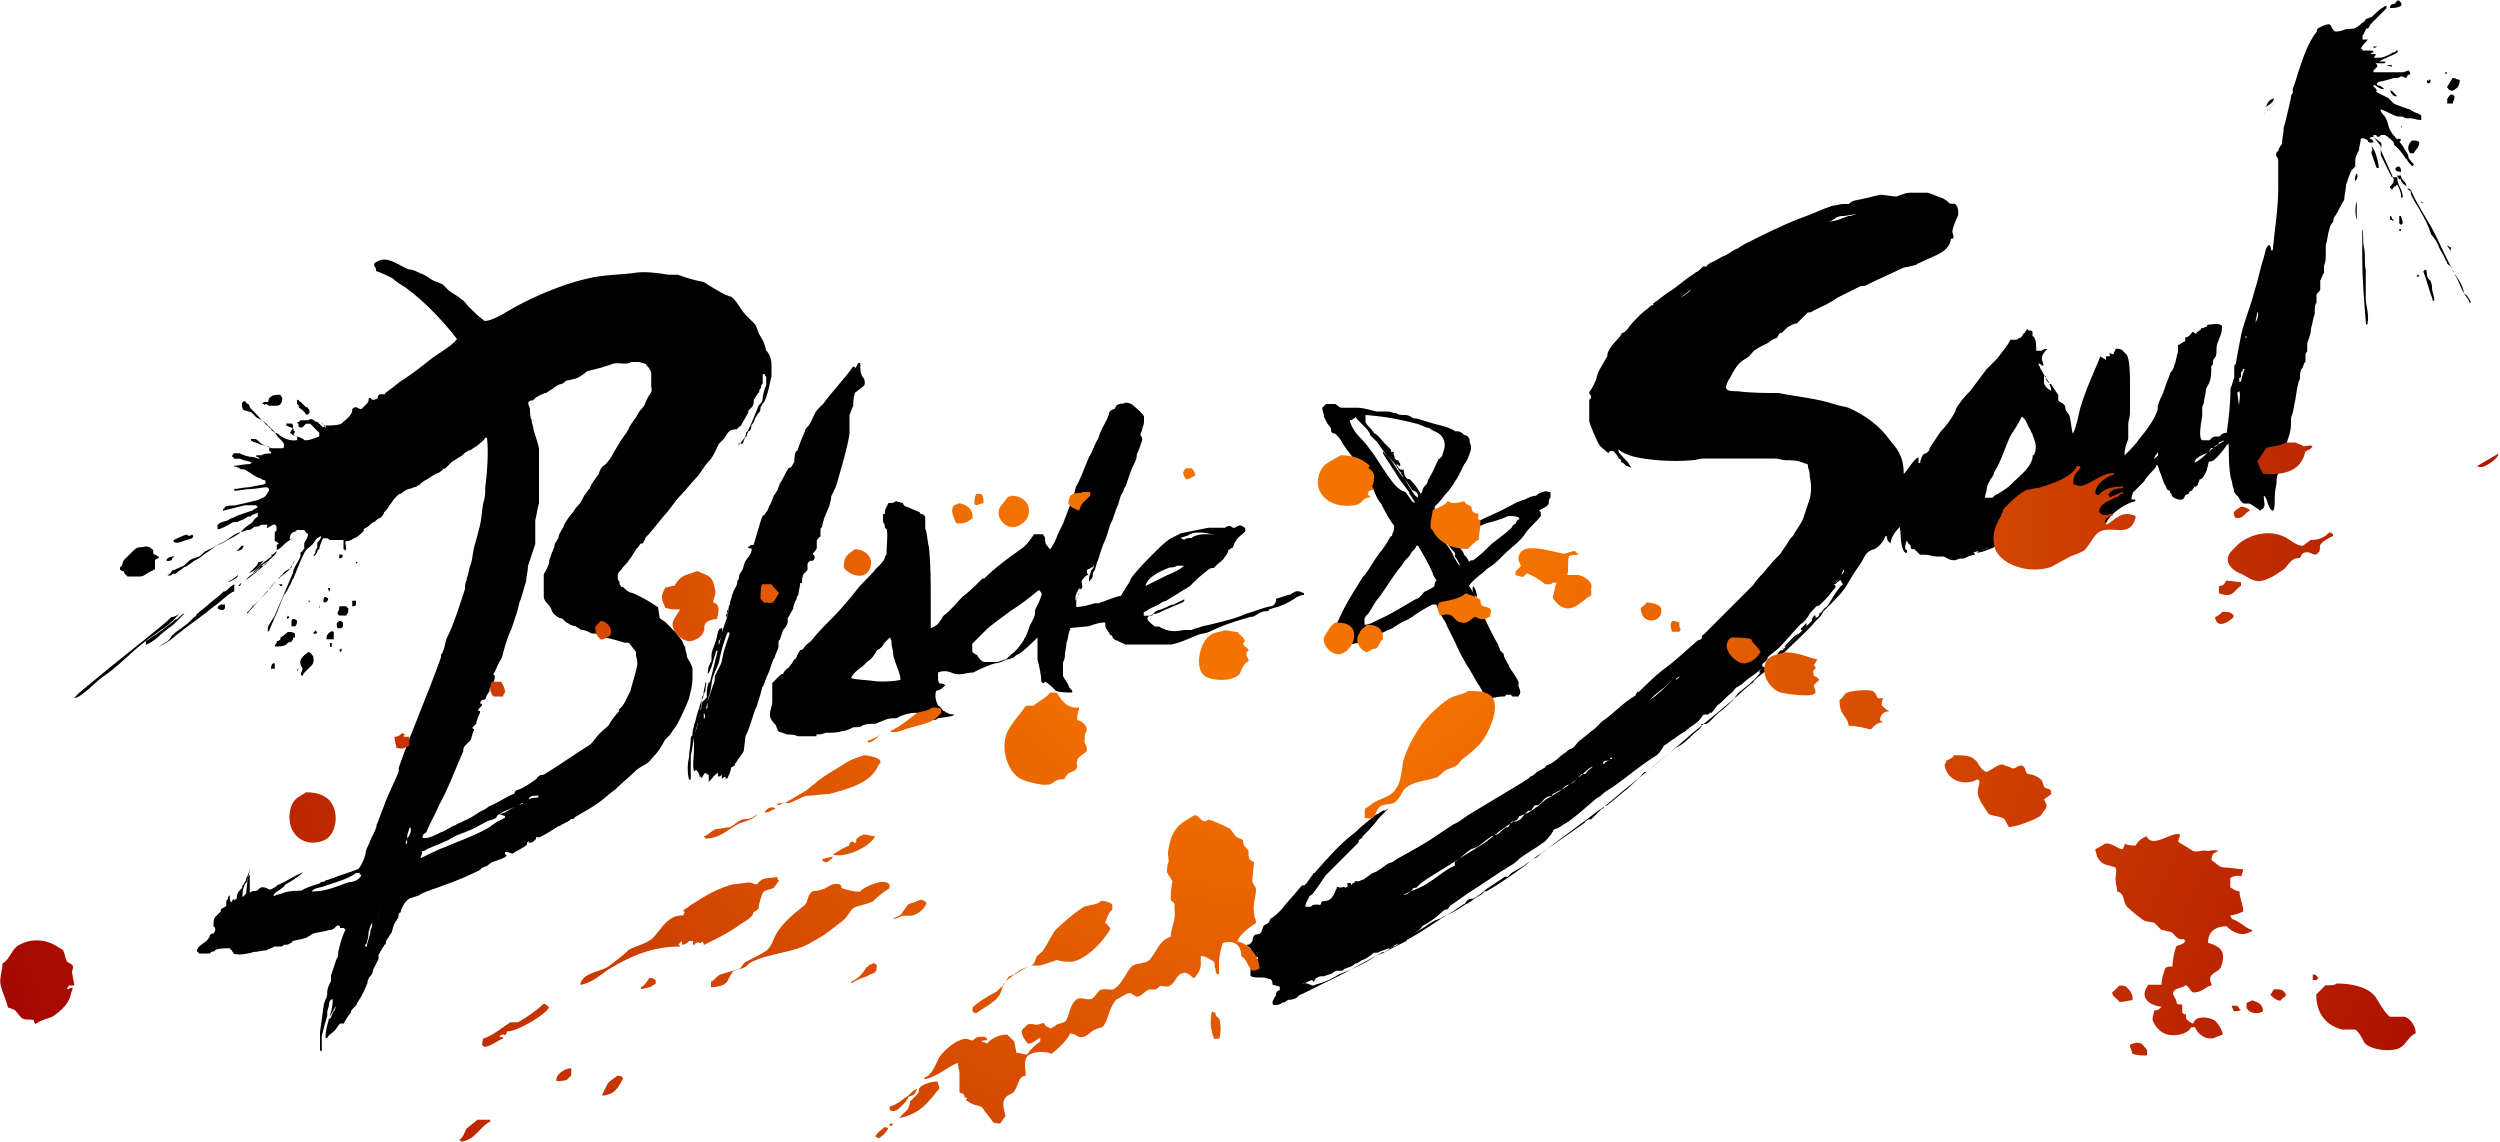 <svg xmlns="http://www.w3.org/2000/svg" xml:space="preserve" id="Слой_1" x="0" y="0" style="enable-background:new 0 0 1000 457" version="1.1" viewBox="0 0 1000 457"><style>.st0{fill-rule:evenodd;clip-rule:evenodd}</style><g id="Layer_1"><g id="logo"><path d="M956 3.2c0-.7 0-.7.7-1.5 1.5 0 1.5-.7 2.2-1.5h.7c.7.7 1.5 1.5.7 2.2-1.4.8-2.8.8-4.3.8zm2.9 43.4h2.2s.7.7 1.5.7h1.5c1.5 0 2.2.7 4.4.7v-1.5s0-.7-.7-.7c-.7-.7-2.2-.7-2.9-1.5-.7 0-.7-.7-1.5-.7-.7 0-1.5-.7-2.2-.7-1.5-.7-2.2-.7-3.7-1.5l-2.2-2.2-4.4-2.2-.7-.7h.7c-.7-.7-.7-1.5-1.5-1.5v-.7h.7c.7.7 2.2 1.5 2.9 1.5h.7c-.7-.7-1.5-1.5-2.9-1.5v-.7l.7-.7c.7 0 3.7-.7 5.9-1.5h1.5c.7 0 1.5-.7 1.5-.7.7 0 1.5.7 2.2.7 0-.7.7-1.5 1.5-1.5 0-.7 0-.7-.7-1.5-.7 0-1.5.7-2.2.7h-11.8v-.7l1.5-1.5V26l-.7-.7h3.7s0-.7.7-.7h-2.9c2.2-1.5 5.2-2.2 7.4-3.7v-.7h-.7s0 .7-.7.7c0 0-.7 0-1.5.7-1.5.7-2.9 1.5-4.4 1.5h-2.2c0-.7.7-.7.7-1.5h-2.2s.7-.7 1.5-.7l-.7-.7H945c0-.7 0-.7-.7-.7.7-1.5 1.5-2.2 2.9-3.7H945v-1.5c.7-.7.7-1.5 1.5-2.9h.7c.7-.7.7-1.5 1.5-2.2l4.4-4.4 1.5-1.5v-.9c-.7 0-.7 0-1.5.7-1.5.7-2.9 2.2-4.4 3.7-.7 0-1.5.7-2.2.7-.7.7-.7 1.5-1.5 1.5-.7.7-1.5 1.5-2.9 2.2-1.5.7-2.9 0-4.4.7-1.5.7-2.9.7-3.7.7-.7-.7-1.5-1.5-1.5-2.2l-.7-.7c-1.5 0-2.9.7-4.4 1.5-.7.7-.7.7-.7 1.5-3.7 4.4-5.9 11.8-7.4 16.2-.7 2.2-1.5 5.2-2.2 6.6V37c0 .7-.7.7-.7 1.5 0 1.5-.7 2.9-.7 3.7-.7 2.9-1.5 6.6-2.2 8.8 0 2.2-.7 4.4-.7 6.6-.7.7-1.5 2.2-1.5 2.9 0 0-.7 0-.7.7-.7 1.5.7 1.5.7 2.9v11c0 8.8-1.5 16.9-2.2 25h-.7c0-.7 0-1.5-.7-2.2-1.5.7-1.5 2.9-2.2 5.2-1.5 4.4-2.2 8.8-3.7 13.3-1.5 5.9-3.7 11-5.2 16.9-.7 3.7-1.5 7.4-2.2 11.8 0 .7-.7.7-.7 1.5v4.4c-.7 1.5-.7 2.9-1.5 4.4 0 5.9-.7 11.8-1.5 17.7-1.5 0-2.2.7-2.9 1.5H886c-.7 0-1.5.7-2.2 1.5h-2.9c-1.5-.7-.7-5.9 0-9.6V163c0-.7.7-1.5.7-2.2 0-1.5.7-2.9.7-4.4 0-1.5 1.5-2.9 1.5-3.7.7-1.5.7-3.7.7-5.9 0-.7.7-.7.7-1.5s0-1.5.7-2.2c.7-.7.7-2.2.7-2.9 0-1.5 0-2.2.7-3.7.7-2.2 1.5-2.9 1.5-5.9 0-.7-.7-.7-.7-.7-1.5-.7-3.7 0-5.2 0v.7c-.7 0-1.5.7-2.2.7s0 .7-.7.7c-.7.7-1.5.7-1.5 1.5-.7 0-.7-.7-1.5-.7-.7.7-1.5 2.2-2.9 2.2v1.5c-.7 0-2.2 1.5-2.9 1.5v2.9c-.7 1.5-.7 3.7-1.5 5.2 0 .7-.7 2.2-1.5 2.9-.7 2.2-1.5 3.7-2.2 5.9 0 .7-.7 1.5-.7 2.2-.7 1.5-1.5 2.9-2.2 5.2v1.5c-1.5 4.4-4.4 8.1-7.4 11.8-1.5 2.2-3.7 4.4-5.9 6.6 0-2.9.7-4.4 1.5-6.6v-5.9c0-1.5.7-2.9.7-4.4v-11.8c0-2.9 0-10.3-1.5-11.8l-1.5-1.5c-.7-.7-1.5-.7-2.2-.7-.7 0-.7 0-.7.7-.7.7-.7 1.5-.7 1.5-.7 0-.7 0-1.5-.7v1.5h-1.5v1.5c-.7-.7-1.5-.7-2.2-1.5-.7 1.5-1.5 3.7-2.2 5.2-2.2 5.2-4.4 10.3-5.9 15.5-.7 2.9-1.5 7.4-2.9 10.3-.7-1.5-.7-5.2-1.5-7.4l-1.5-2.2c0-.7 0-1.5-.7-2.2s-1.5-.7-2.2-1.5V158l-2.9-4.4h-.7s0-.7-.7-1.5-1.5-2.2-2.2-3.7c-.7-.7-.7-1.5-1.5-2.9h.7l.7.7h.7c0-.7-.7-2.2-.7-2.9 0-1.5 1.5-2.9 2.2-3.7-.7 0-1.5 0-2.2.7h-2.2c0-2.2 0-5.2-1.5-5.9v-1.5c0-.7-.7-.7-1.5-.7l-.7-.7c0 .7-.7.7-.7 1.5-1.5.7-.7 1.5-2.2 2.2-.7 0-.7.7-1.5.7h-2.2c-1.5 2.9-3.7 5.2-5.2 7.4l-4.4 4.4-6.6 8.8c-1.5 1.5-2.9 2.9-4.4 5.2-.7.7-1.5 2.2-1.5 2.9-1.5 2.9-3.7 5.9-5.9 8.1l-4.4 6.6c0 .7 0 .7-.7 1.5-.7.7-1.5.7-1.5.7-.7.7-1.5 2.2-1.5 3.7h-.7V183c-1.5 0-4.4 5.2-5.9 6.6 0-7.4-2.9-10.3-5.9-14-3.7-5.2-9.6-9.6-16.2-12.5-2.2-.7-3.7-.7-5.9-1.5-6.6-2.2-14.7-2.9-22.1-4.4-5.2 0-11 0-16.2-.7-2.2 0-3.7 0-4.4-.7-1.5-1.5 2.2-5.9 2.2-6.6 2.2-3.7 2.9-4.4 6.6-6.6.7-.7 1.5-2.2 2.9-2.9.7-.7 4.4-2.2 5.2-2.9.7-.7 2.2-1.5 2.9-1.5.7-.7.7-1.5 1.5-2.2h.7l2.2-2.2c1.5-.7 2.2-1.5 3.7-1.5l4.4-4.4c.7 0 1.5 0 2.2-.7 2.9-1.5 6.6-2.9 9.6-5.2l8.8-4.4c1.5-.7 2.2 0 2.9-.7 4.4-2.2 9.6-4.4 14-6.6 1.5-.7 3.7-.7 5.9-1.5.7-.7 1.5-.7 2.9-1.5 4.4-2.2 11-3.7 11-9.6v.7c2.2 0 0-2.2.7-3.7 0-.7 1.5-4.4 2.2-5.9 0-1.5 0-3.7-1.5-4.4H780c-.7-.7-1.5-1.5-2.9-2.2-2.2-.7-3.7-1.5-5.9-2.2h-7.4c-1.5 0-2.9.7-5.2 1.5-2.2 0-4.4-.7-6.6-.7-2.9.7-5.9 1.5-9.6 2.2-.7 0-2.2.7-2.9 1.5h-2.2c-1.5 0-2.9.7-4.4.7-4.4 1.5-8.8 3.7-13.3 5.2-7.4 2.9-14.7 6.6-22.1 10.3-.7.7-1.5.7-2.2 1.5-2.2.7-3.7 2.2-5.2 2.9-2.2.7-3.7 2.2-5.9 2.9-.7.7-1.5.7-1.5 1.5h-1.5l-1.5 1.5c-.7.7-1.5.7-2.2 1.5-3.7 2.2-6.6 5.2-10.3 7.4-2.2 1.5-3.7 2.9-5.9 4.4v.7h-.7c-1.5 1.5-2.9 2.2-4.4 3.7-2.2 2.2-4.4 4.4-5.2 5.9-.7.7-1.5 1.5-2.2 1.5-.7 1.5-1.5 2.2-2.9 3.7-1.5 1.5-2.2 2.9-2.9 4.4 0 .7 0 1.5-.7 2.2-.7 1.5-2.2 3.7-2.9 5.2-.7 1.5-.7 2.9-1.5 4.4-.7 1.5-1.5 2.9-2.2 3.7 0 .7 0 .7.7 1.5 0 .7 0 1.5-.7 1.5v8.8c.7 2.2 2.2 5.9 3.7 8.8.7 1.5 2.2 2.2 3.7 3.7.7 0 .7 0 .7-.7h1.5c.7.7 1.5 1.5 2.2 2.9.7.7 1.5.7.7 1.5.7 0 1.5.7 2.2 1.5.7 0 1.5.7 2.2.7 0 0-.7-.7-1.5-2.2-1.5-1.5-3.7-3.7-3.7-4.4v-.7c1.5 1.5 3.7 2.2 5.9 2.9 5.9 1.5 15.5 2.2 23.6 1.5 1.5 0 2.9-.7 4.4-.7H710c1.5 0 2.9.7 4.4.7 2.2 0 4.4 0 5.9.7.7 0 1.5.7 2.2.7.7 0 .7.7.7 1.5.7 1.5.7 2.9.7 3.7.7 2.9.7 5.9 0 8.8l-2.2 6.6c-.7 2.9-2.9 5.2-4.4 8.1-.7.7-1.5 1.5-2.2 2.9s-2.2 2.9-2.9 4.4c-2.2 2.2-4.4 4.4-6.6 7.4-1.5 1.5-2.9 2.9-4.4 5.2l-8.8 8.8-11 11c-.7 0-.7.7-.7 1.5 0 0-.7.7-1.5.7-4.4 3.7-8.8 8.1-14 11.8-3.7 2.9-6.6 5.9-9.6 8.8h-.7c0 .7-.7.7-.7 1.5-5.2 2.9-8.8 7.4-13.3 10.3l-2.9 2.9c-2.2 1.5-4.4 3.7-6.6 5.2-.7.7-1.5 2.2-2.9 2.9-.7 0-1.5.7-2.2 1.5-1.5.7-2.9 2.2-3.7 2.9l-2.2 1.5-1.5.7c-.7 0-.7.7-.7.7-.7.7-2.9 1.5-3.7 2.2-.7.7-1.5 1.5-2.2 1.5l-.7.7c-.7.7-1.5.7-2.2 1.5L587.3 326c-2.2 1.5-3.7 2.9-5.9 3.7l-6.6 4.4c-5.2 3.7-11 6.6-16.2 9.6-.7.7-2.2 1.5-2.9 1.5-1.5.7-2.9 2.2-4.4 2.9-.7.7-1.5.7-2.9 1.5-.7.7-2.2 1.5-2.9 2.2-.7 0-1.5.7-2.2.7h-1.5v.7h-.7c0 .7-.7.7-.7.7 0-.7 0-.7-.7-.7h-.7v1.5s-.7 0-.7.7c0-.7 0 0-.7-.7-.7 0-.7.7-2.9 0v.7c-.7.7-.7 2.2-1.5 2.9-.7 1.5-2.2 2.2-4.4 2.2l-.7 1.5s-2.9-.7-3.7.7h-2.2c0-.7 0-1.5.7-2.2 0-.7.7-1.5.7-1.5 0-.7.7-.7 1.5-1.5 2.2-2.9 3.7-5.2 5.2-7.4l12.5-12.5c.7-.7.7-.7.7-1.5.7-.7 1.5-.7 1.5-1.5 2.2-2.2 4.4-4.4 6.6-7.4l3.7-3.7c-.7 0-.7.7-1.5.7-.7 0-.7 0-1.5.7-.7 0-.7.7-1.5.7-2.9 2.2-6.6 5.2-8.8 7.4-5.9 4.4-11 10.3-16.2 16.2 0 0-.7 0-.7.7-.7.7-1.5 2.2-2.2 2.9 0 0 0 .7-.7.7 0 .7-.7.7-1.5.7-2.9 3.7-5.9 6.6-8.1 9.6-1.5 1.5-2.9 2.9-4.4 3.7l-.7 1.5c-.7.7-1.5.7-2.2 1.5 0 .7-.7 1.5-.7 2.2-.7 1.5-2.2.7-2.9 1.5 0 0-.7.7-.7 2.2-.7.7-.7 1.5-2.2 1.5 0 .7.7.7 1.5 1.5v.7c0 .7.7 1.5.7 2.2.7.7 1.5 0 2.2.7v.7s-.7 0-1.5.7v1.5c-.7 0-1.5.7-1.5 1.5v2.9c.7.7 2.2.7 3.7.7h1.5c.7 0 2.2.7 2.9.7.7.7.7 1.5.7 2.2.7 0 2.2.7 2.9.7v1.5c-.7 0-1.5.7-1.5 1.5 0 .7 0 .7-.7 1.5 0 .7-.7.7-.7 2.2 0 .7.7.7.7.7.7 0 2.2 0 2.9-.7.7-.7 1.5 0 1.5-.7.7 0 .7-.7 1.5-.7.7 0 1.5 0 2.9-.7.7-.7 1.5-1.5 2.2-1.5l8.8-4.4c8.1-3.7 15.5-8.1 23.6-12.5h.7l8.8-4.4s0-.7.7-.7c5.2-2.9 9.6-5.9 14-8.8 2.9-1.5 5.9-3.7 8.1-5.2.7 0 .7-.7 1.5-1.5.7-.7 1.5-.7 2.2-.7 1.5-.7 3.7-2.2 5.2-3.7l6.6-4.4s.7-.7 1.5-.7h.7l1.5-1.5c2.2-1.5 4.4-2.2 5.9-3.7l22.1-15.5c.7-.7 1.5-.7 1.5-1.5.7 0 .7-.7 1.5-.7s.7 0 1.5-.7l3.7-3.7c.7 0 .7 0 .7-.7l1.5-.7c2.9-2.2 5.2-4.4 8.1-6.6 2.2-2.2 4.4-3.7 5.9-5.9.7-.7.7-.7 1.5-.7 6.6-5.2 12.5-10.3 18.4-15.5 8.1-6.6 15.5-12.5 23.6-19.9.7 0 .7-.7 1.5-1.5 1.5-1.5 3.7-2.9 5.2-4.4l6.6-6.6c4.4-4.4 8.8-8.1 12.5-12.5l2.2-2.2c0-.7.7-.7.7-1.5l2.9-2.9c2.2-2.2 4.4-4.4 5.9-6.6 2.2-3.7 4.4-7.4 6.6-10.3.7-1.5 1.5-2.9 2.2-3.7.7-.7 2.2-1.5 2.9-1.5 1.5-.7 3.7-2.9 4.4-5.2h.7c0 .7 0 1.5.7 2.2l.7.7c0-2.2 2.2-5.2 3.7-6.6.7 3.7 0 8.1 2.2 10.3h.7v-.7c0-.7-.7-.7-.7-.7v-.7c0-.7 0-1.5.7-2.9 0 .7.7 1.5 1.5 2.2v.7c0 .7.7.7 1.5.7l2.2 2.2h2.2c1.5 0 2.9.7 4.4.7h2.9c1.5.7 2.2 1.5 4.4 1.5.7 0 1.5-.7 2.2-.7h1.5c1.5-.7 2.9-1.5 4.4-1.5 0 0 0-.7-.7-.7.7-.7 2.9-.7 3.7-1.5.7 0 1.5 0 2.2-.7h.7-.7c-.7 0-.7.7-1.5.7-.7 0-2.2.7-2.2.7l-.7.7c2.2 0 8.8-2.9 11-4.4v-.7h-1.5c.7-.7 1.5-2.2 2.9-2.2.7 0 1.5-.7 1.5-1.5 1.5-.7 2.2-.7 3.7-.7l.7-.7-.7-.7c.7-.7 1.5-1.5 2.2-1.5s.7-.7 1.5-1.5c2.2-1.5 5.2-2.9 7.4-4.4 1.5-.7 2.9-2.2 3.7-2.9.7-.7 2.2-1.5 2.9-2.2l2.2-2.2c.7.7.7 1.5.7 2.2.7.7.7 2.2 1.5 2.9 0 .7.7 2.2.7 2.9.7 2.2 4.4 2.9 7.4 2.9.7 1.5 1.5 2.9 3.7 2.9.7-.7.7-1.5 1.5-2.2 1.5-2.2 6.6-5.9 10.3-6.6v-.7h-1.5c0-.7 0-1.5.7-2.9l4.4-4.4c.7-1.5 2.2-2.9 2.9-3.7.7-.7 1.5-1.5 2.2-2.9.7.7.7 2.2 1.5 3.7.7 1.5.7 2.9 2.2 5.2 0 .7.7 1.5 1.5 1.5v.7l.7.7v.7c.7.7 2.2 1.5 3.7 1.5.7 0 1.5-.7 1.5-1.5.7-.7.7-.7 1.5-.7 0-.7.7-1.5 1.5-1.5 0-.7.7-.7.7-1.5.7 0 .7 0 1.5-.7 0-.7.7-1.5.7-2.2.7 0 1.5-.7 2.2-2.2l.7-1.5.7-2.9c0-.7.7-.7 1.5-.7 2.2-1.5 4.4-4.4 5.9-6.6 0 0 .7 0 .7-.7 0 4.4 0 9.6.7 13.3 0 .7.7 2.2.7 2.9 0 .7.7 2.2.7 2.9 0 .7.7 1.5 1.5 2.2.7.7.7 1.5 1.5 2.2.7.7.7.7 1.5.7h1.5c.7 0 2.2 1.5 3.7 2.2l.7.7c.7-.7 1.5-.7 1.5-1.5.7-.7 0-2.2 0-4.4 0 0 .7 0 .7.7.7.7.7 2.2 1.5 3.7.7 1.5 1.5 1.5 1.5 1.5.7-.7.7-2.9.7-5.2 0-2.9.7-5.2.7-5.9 0-.7 0-2.9.7-3.7 0-.7.7-1.5.7-2.2.7-2.2.7-4.4 1.5-5.9.7-2.9 1.5-5.2 2.2-7.4.7-2.2.7-3.7.7-5.9 0-.7 0-1.5.7-2.9l.7-3.7c.7-2.9.7-5.2 1.5-8.1 0-.7.7-1.5.7-2.2 0-1.5 0-2.9.7-3.7.7-.7.7-2.2 1.5-2.9v-2.9c0-.7.7-.7.7-1.5v-2.9c.7-2.2 1.5-3.7 1.5-5.9.7-2.2.7-3.7 1.5-5.9V124c0-.7 0-2.2.7-2.9V118c0-.7 1.5-1.5 1.5-2.2v-3.7c.7-.7.7-2.2 1.5-2.9v-2.9c.7-1.5.7-2.9.7-4.4v-3.7c.7-2.2.7-4.4 1.5-6.6 0-.7.7-2.2 1.5-2.9 0-.7 0-1.5.7-2.2 1.5-2.2 2.2-4.4 3.7-6.6 0-2.2.7-3.7.7-5.9.7-2.2 1.5-4.4 2.2-5.9l1.5-1.5v-2.2c0-1.5.7-2.9 1.5-4.4 0-1.5.7-2.9.7-4.4.7-.7 2.2 0 2.9.7 0 0 0 .7.7.7h1.5c0-.7-.7-1.5-1.5-1.5 0-.7.7-.7 1.5-.7l2.9 2.2c.7.7 0 2.2 0 2.9 1.5 3.7 3.7 8.1 5.2 11.8 0 1.5-.7 2.2-1.5 2.9v.7s.7 0 .7.7c.7-.7.7-1.5 1.5-1.5l.7-.7c.7 1.5 1.5 2.9 1.5 4.4v.8h.7c0-3.7-2.2-4.4-2.2-8.1h-2.2l-4.4-8.8v-3.7l-2.9-3.7V54h.7s.7 0 .7.7c.7 0 1.5 0 1.5-.7h1.5c.7 0 .7.7 1.5.7 0 0 0 .7.7.7l1.5 1.5s0 1.5.7 1.5c1.5 1.5 2.2 2.2 3.7 4.4 0 0 0 .7.7.7.7 1.5 1.5 2.2 2.2 2.9 0 0 .7 0 .7-.7-.7-.7-1.5-1.5-2.2-2.9v-.7c-.7-1.5-1.5-2.2-2.2-3.7-1.5-2.2-3.7-3.7-5.2-6.6-.7-1.5-.7-2.9-1.5-4.4-.7-1.5-2.2-2.2-2.2-3.7 2.3.7 4.5 2.2 6.7 2.9zm-227.5 42c.7 0 2.2-.7 2.9-1.5 1.5-.7 2.2-.7 2.9-.7 1.5 0 3.7-.7 5.2-.7h.7c-1.5 0-2.2.7-3.7.7-2.1.7-5 2.2-8 2.2zm-59.6 30.9c1.5-1.5 2.9-2.2 4.4-3.7 0 .7-1.5 1.5-2.2 2.2-1.5.8-2.2 1.5-2.2 1.5zm63.3 111.9c0 .7 0 .7-.7 1.5h-.7c.7 0 1.4-.7 1.4-1.5zm-63.3 39.1c0 .7-.7.7-1.5 1.5 0-.8.7-.8 1.5-1.5zm-3 1.4c0 .8 0 .8 0 0-1.5 2.2-6.6 6.6-8.8 8.1 2.2-2.9 6.6-5.1 8.8-8.1zm-24.3 31c.7.7 0 .7 0 .7-.7 0-.7 0 0-.7-.7 0-.7 0 0 0zm-2.2 1.4h1.5c-.7 0-2.2.7-2.2 1.5-.8-.7 0-1.5.7-1.5zm-85.4 74.4c-.7 0-1.5.7-1.5 1.5-1.5.7-3.7 1.5-5.2 2.2-2.9 2.2-7.4 4.4-11 5.9l-3.7 1.5c-2.2 1.5-5.2 2.9-8.1 3.7-.7 0-1.5.7-2.2.7-.7 0-2.9-1.5-4.4-.7 1.5 0 2.9-1.5 4.4-1.5h-.7s.7 0 .7.7c.7 0 .7-1.5 1.5-1.5.7-.7 1.5-.7 2.9-.7 1.5-.7 2.9-.7 3.7-1.5s1.5-.7 2.2-.7h1.5l.7-.7c1.5-.7 2.9-.7 4.4-2.2.7 0 .7 0 1.5-.7.7 0 .7-.7 1.5-.7 1.5-.7 2.9-1.5 4.4-2.9h1.5l1.5-.7c2.2-.7 4.4-1.5 6.6-2.9.7-.3-.7 1.2-2.2 1.2zm14.7-25.8c3.7-2.2 6.6-5.2 10.3-6.6v-1.5c2.2-1.5 4.4-3.7 6.6-5.2.7 0 1.5-.7 2.2-.7 2.2-1.5 3.7-2.9 5.9-4.4.7 0 1.5-.7 2.2-.7 1.5-.7 2.2-2.2 3.7-2.9h.7c.7-.7.7-1.5 1.5-2.2.7 0 1.5-.7 2.2-.7 0-.7.7-.7.7-1.5.7 0 1.5-.7 2.2-.7l1.5-1.5c.7 0 1.5 0 1.5-.7.7-.7.7-1.5 1.5-1.5h.7c2.2-.7 2.2-3.7 5.9-3.7v-.7l4.4-2.2c2.2-1.5 4.4-2.9 5.9-4.4 1.5-.7 4.4-4.4 5.9-4.4-.7.7-2.2 1.5-2.9 2.9h-1.5l-2.9 2.9c-.7.7-2.2 1.5-2.9 1.5-1.5.7-2.2 2.2-3.7 2.9-1.5.7-2.2 1.5-3.7 2.2s-2.9 2.2-3.7 2.9c-2.2 1.5-3.7 2.9-5.9 3.7-.7.7-1.5 2.2-2.2 2.2-.7.7-1.5.7-2.2.7-3.7 2.2-7.4 5.2-11 8.1-4.4 2.9-9.6 5.9-14 8.8s-8.8 5.2-12.5 8.1l-1.5 1.5c-.7 0-1.5 0-1.5.7-.7.7-2.2 2.2-3.7 2.2 3.7-2.1 7.4-2.8 10.3-5.1zM704.2 269c-2.2 2.9-5.9 5.9-8.8 8.1-.7.7-1.5 2.2-2.2 2.9-1.5 1.5-3.7 3.7-5.9 5.2l-2.9 2.9c-.7.7-1.5 1.5-2.2 1.5h-1.5c-.7.7 0 0 0 .7-.7 1.5-2.2 2.2-2.9 2.9-2.2 2.2-4.4 4.4-7.4 5.9-6.6 5.2-13.3 11-19.9 16.2-3.7 2.9-7.4 6.6-11 8.8-6.6 5.2-14 10.3-20.6 15.5-.7.7-2.2 1.5-2.9 2.2-.7.7-1.5 1.5-2.2 1.5-1.5.7-2.2 1.5-3.7 2.9-5.2 3.7-10.3 7.4-15.5 10.3h-.7l-.7.7-.7.7c-1.5.7-2.9 1.5-4.4 2.9-.7 0-.7.7-1.5.7-2.2 1.5-4.4 2.9-7.4 4.4-1.5.7-2.2.7-2.9 1.5-.7 0-1.5.7-2.2.7-2.9 1.5-5.2 3.7-8.8 5.2 1.5-.7 2.9-1.5 3.7-2.9 2.9-1.5 5.9-3.7 8.1-5.9.7-.7 1.5-.7 1.5-.7.7 0 .7-.7 1.5-1.5 2.2-1.5 5.2-3.7 7.4-5.2 5.9-3.7 11-7.4 16.9-11 1.5-.7 2.9-2.2 3.7-2.9 2.9-2.2 5.9-3.7 8.8-5.9 1.5-.7 2.2-2.2 3.7-3.7 0-.7.7-.7.7-1.5 0 0 .7-.7 1.5-.7 1.5-.7 2.2-1.5 3.7-2.2 4.4-2.9 8.1-6.6 11.8-9.6.7-.7 1.5-.7 2.2-1.5 1.5-1.5 2.9-2.2 5.2-3.7 5.2-3.7 10.3-8.1 16.2-11.8 1.5-.7 2.9-2.9 3.7-4.4 1.5-.7 2.9-2.2 4.4-2.9.7-.7 2.9-2.2 4.4-2.9 0-.7.7-.7.7-.7 1.5-1.5 3.7-2.2 5.2-4.4.7-.7.7-1.5 1.5-1.5h1.5l.7-.7h.7l2.2-2.9c2.2-1.5 3.7-3.7 5.9-5.2.7-.7 1.5-2.2 2.2-2.2.7-.7 1.5-.7 2.2-1.5 2.2-2.2 5.2-3.7 7.4-5.9-1.2 1.6-1.2 1.6-.4 1.6zm25.7-25.8c-.7.7-1.5 2.2-2.2 2.2 0 .7 0 .7-.7 1.5-.7 0-1.5.7-1.5.7l-11.8 11.8s-.7 0-.7-.7v.7h.7l-.7.7h-.7c-.7.7-1.5 1.5-1.5 2.2l.7.7c-.7.7-1.5 2.2-2.9 2.9h-1.5v.7s0 .7-.7.7-.7-.7-1.5-.7v-.7c0-.7.7-.7 1.5-1.5 0 0 .7-.7.7-1.5 1.5-1.5 3.7-2.9 4.4-3.7 2.9-2.9 5.9-6.6 8.8-9.6 1.5-.7 2.2-2.2 2.9-2.9.7-1.5 1.5-2.2 2.9-3.7.7-.7.7-.7 1.5-.7l2.9-2.9c1.5-1.5 2.2-2.9 3.7-4.4v-.7l-.7-.7h.7c.7-.7 1.5-1.5 2.2-1.5 0 .7.7 1.5.7 1.5 0 .7-.7.7-.7.7-.7.7-1.5 2.2-2.2 2.9-2.1 3.1-2.8 5.3-4.3 6zm6.7-13.2s0 .7 0 0 .7-1.5.7-2.2c.7.7 0 1.4-.7 2.2zm2.2-3s-.8 0 0 0zm.7-2.2s0 .8 0 0zm67-18.4c.7-1.5 1.5-1.5 2.2-2.2l.7-.7c.7-.7 2.2-1.5 2.9-2.2h.7c.7 0 1.5-.7 1.5-1.5.1 1.5-7.2 5.9-8 6.6zm-.7-14c-1.5 1.5-2.9 2.9-4.4 3.7-.7.7-1.5.7-2.2 1.5-.7 0-1.5.7-2.2 1.5h-3c0-1.5.7-2.2.7-3.7 0-.7.7-2.2 1.5-3.7.7-.7 1.5-2.2 1.5-2.9 2.9-4.4 4.4-10.3 6.6-14.7 1.5-2.2 2.9-4.4 4.4-7.4 1.5.7 2.2 2.9 2.9 4.4.7.7.7 1.5 1.5 2.9 0 .7.7 1.5.7 2.2.7 1.5.7 3.7 0 5.2 0 0 0 .7-.7.7 0 4.4-5.1 8.1-7.3 10.3zm11.8-42c.7 0 .7 0 .7.7s0 .7.7 1.5c.7.7 1.5 2.2 1.5 3.7-1.5-.7-2.2-1.5-2.9-2.9v-3zm44.1 33.2c0-1.5 1.5-2.2 1.5-2.9v1.5l-1.5 1.4zm23.6-4.4c-2.2 1.5-4.4 4.4-7.4 5.9 0-2.2 2.9-2.9 4.4-3.7.7 0 .7-.7 1.5-.7 0-.7 0-.7.7-1.5h.8l.7-.7c.7-.7 1.5-.7 1.5-.7v-.8s.7 0 1.5-.7h.7l-4.4 2.9zm10.3-17c-.7 0-.7 0 0 0l-.7-5.2c.7 0 .7-.7.7-.7.8.8 0 5.2 0 5.9zm.8-9.5c0 .7 0 .7 0 0h-.7v-1.5s.7 0 .7-.7V149l.7-.7v-.7h.7c-.7 2.1-1.4 4.3-1.4 5.1zm1.4-5.2v-.7.7zm.8-12.5h-.7l.7-.7v.7zm2.9-1.5V132v1.5zm.7-4.4c0-1.5.7-2.9.7-4.4.8.7.1 2.9-.7 4.4zM500.9 382.4v.7c0 .7.7 1.5.7 1.5" class="st0"/><path d="M950.8 18.6c-.7.7-1.5.7-1.5 0h1.5zm3.7 7.4h2.2v.7l-2.2-.7zm23.6 2.9h.7c0 .7-.7.7-.7.7v-.7zm2.9 2.3c1.5 0 1.5.7 2.9.7 0 2.9-1.5 3.7-2.9 4.4-1.5 0-1.5-.7-2.2-1.5.8-1.4 1.5-2.2 2.2-3.6zm-9.5.7h.7v.7c0 .7-.7.7-.7.7-.7 0-.7 0-.7-.7v-.7c.7.7.7.7.7 0zM956 36.3h.7l2.2 2.2h-.7c-.7 0-1.5-.7-2.2-2.2zm24.3 1.5c.7 0 .7 0 1.5.7 0 1.5-.7 2.2-.7 2.9h-2.2V40c-.1-.7.7-1.5 1.4-2.2zm-70.7 1.5c0 1.5-2.2 2.9-3.7 3.7l.7-.7c.8-2.3 1.5-2.3 3-3zm1.5.7-2.9 2.9c-1.5 1.5-2.9 2.9-2.9 3.7 0-.7.7-1.5 1.5-2.2 0 0 0-.7.7-.7l3.6-3.7zm49.3 10.3c.7.7 0 .7 0 .7v-.7zm3.7 5.2s.7 0 0 0zm-5.2.7c0-.7 0-.7.7-.7s.7 0 .7.7l-.7.7h-.7v-.7zm5.9 0c1.5 0 2.2 0 2.9.7 0 2.2-1.5 2.9-2.2 4.4H964c-1.4-2.2-.6-3.6.8-5.1zm-16.2 2.2c1.5 1.5 2.9 6.6 2.9 8.8h-.7c-.7-.7-.7-2.2-1.5-3.7 0-.7-.7-1.5-.7-2.2v-.7c.8-.7 0-1.5 0-2.2zm11.8 10.3c-.7 0-1.5 0-2.2-.7v-.7c.7-.7.7-.7 1.5-.7.7.6.7 1.4.7 2.1zm-17.7.7c.7.7 0 2.9-.7 2.9 0-1.4 0-2.1.7-2.9zm16.2.8h1.5c0 2.2 2.2 2.2 2.2 4.4l-.7-.7c-.7 0-.7-.7-1.5-1.5v-.7h-.7s-.8-.8-.8-1.5zm29.5 50.8h-.7c0-1.5-2.2-2.9-2.2-4.4-.7-2.9-2.2-5.2-4.4-8.1 0-.7-.7-1.5-.7-1.5 0-.7-.7-.7-1.5-1.5 0-.7-.7-1.5-.7-1.5-.7-2.2-2.2-3.7-2.9-5.9-.7-1.5-1.5-2.9-2.9-4.4 0-.7-.7-1.5-.7-2.2-1.5-3.7-3.7-7.4-5.9-11-.7-1.5-1.5-2.2-1.5-3.7 0 0 0-.7-.7-.7l-.7-.7c.7 0 .7 0 1.5.7 2.2 5.2 5.2 9.6 8.1 14.7 2.9 5.2 5.2 11 8.1 16.2 0 .7.7 1.5.7 1.5 0 .7.7.7.7 1.5 1.5 2.2 2.2 5.2 3.7 7.4 1.2.6 2 2.1 2.7 3.6zM942 76.1v2.2-2.2zm.7 11.8c-.7-1.5-.7-5.9 0-7.4v7.4zm25.8-7.4.7.7c-.7 0-.7 0-.7-.7 0 .7 0 .7 0 0zM956 87.9v-1.5s.7 0 .7.7c0 0 0 .7.7.7v.7c-.7-.6-.7-.6-1.4-.6zm3.7-1.5h.7c0 .7.7 1.5.7 2.9l-.7.7-.7-.7v-2.9zm-13.3 43.4c-.7-8.8-1.5-17.7-1.5-27.2v-11c.7 1.5 0 4.4.7 7.4.7 2.9 0 6.6.7 8.8v11.8c0 2.2 1.5 6.6.7 9.6.2-.1.2.6-.6.6zm14-37.5h-.7v-.7h.7v.7zm18.4 5.9c.7 0 .7.7 1.5.7v1.5l-1.5-2.2zm-675.2 35.3c-.7-1.5-.7-2.2-1.5-3.7l-3.7-3.7c-2.2-2.2-3.7-5.9-5.9-7.4-.7 0-1.5-.7-2.2-.7-2.9-1.5-6.6-3.7-8.8-5.2-3.7-.7-6.6-1.5-10.3-2.9h-3.7c-4.4-.7-9.6-1.5-14-.7-5.2.7-12.5.7-18.4 2.2-6.6 1.5-12.5 3.7-17.7 5.9-5.2 2.2-9.6 4.4-14.7 7.4-2.2 1.5-6.6 3.7-8.8 3.7-2.2-1.5-4.4-3.7-6.6-5.9-.7-.7-1.5-2.2-2.9-2.9-1.5-1.5-3.7-2.2-5.2-3.7l-2.2-2.2-3.7-1.5c-1.5-.7-2.9-2.2-5.2-2.9-1.5-.7-2.9-1.5-4.4-1.5-2.2-.7-5.2-2.9-8.1-3.7-2.2-.7-3.7 0-5.2.7l-.7.7v.7c0 .7.7.7.7 1.5v.7c2.2.7 5.2 2.2 6.6 2.9 1.5 1.5 2.9 2.2 5.2 3.7 8.1 5.9 15.5 14 20.6 20.6-2.2 2.9-6.6 5.2-9.6 7.4-3.7 2.9-7.4 5.9-11.8 8.8-1.5.7-3.7 2.9-5.9 4.4-.7.7-1.5.7-1.5 1.5h-2.2c-.7.7-.7.7-.7 1.5-.7.7-1.5.7-2.2.7l-.7-.7h-.7c0 .7 0 1.5-.7 2.2l-2.2 2.2c-1.5 0-1.5-.7-2.2-.7s-.7 0-1.5.7c0 .7 0 1.5-.7 2.2 0 .7-2.9 2.9-3.7 3.7-1.5.7-4.4.7-5.9.7-.7 0-.7.7-1.5.7l-2.2-2.2h-.7c-.7-.7-1.5-1.5-2.9-.7 0 .7.7 1.5 1.5 2.2l2.9 2.9v1.5c-2.2.7-3.7 1.5-5.2 1.5h-.7c-.7-.7-.7-.7-2.9-1.5-.7 0-2.2-.7-2.9-1.5 1.5-2.2 1.5-2.9.7-3.7h-2.2v.7c.7.7 2.2.7 2.9 1.5v.7c.7 0 .7.7 0 1.5.7.7.7.7 1.5.7v1.5c-2.2.7-5.9-.7-7.4-2.2-.7-.7-1.5-.7-1.5-.7-.7-.7-1.5-.7-1.5-1.5-2.9-2.2-5.2-5.2-6.6-6.6l-1.5-1.5c-.7-.7-.7-1.5-.7-1.5-.7-.7-1.5-.7-1.5-1.5h-.7l-.7.7c0 1.5 0 2.2.7 2.9.7 0 2.2.7 2.9.7l2.2 2.2c1.5.7 2.9 1.5 4.4 2.9 0 0 0 .7.7.7l2.2 2.2c.7 1.5 1.5 2.2 2.2 2.9.7.7 1.5 1.5 1.5 2.2v.7s0 .7-.7.7h-4.4c-1.5-.7-3.7-1.5-4.4-2.2s-1.5-1.5-2.2-1.5h-1.5v.7c1.5.7 2.2.7 3.7 1.5.7 0 2.2.7 2.9.7.7 0 .7.7.7 1.5 0 .7.7.7.7.7v.7c-1.5 0-2.9 0-3.7.7h-2.2c0 .7 0 .7.7.7l.7.7c-.7 0-2.2-.7-2.9-.7-1.5 0-3.7-.7-5.2-1.5h-2.2c-.7.7-.7.7-.7 1.5.7 0 .7.7.7.7h2.2c.7 0 1.5.7 2.2.7s2.2.7 2.9.7c0 0-.7 0-.7.7-2.2 0-5.2.7-6.6.7 0 .7.7 0 1.5.7.7 0 .7.7 1.5.7.7 0 1.5 0 2.2.7 1.5.7 2.9 2.2 5.2 2.9.7 0 .7.7 1.5.7 0 0 .7 0 .7.7v.7c-.7.7-3.7.7-6.6 1.5-2.2 0-4.4.7-5.9.7v.7c2.2 0 4.4-.7 6.6-.7 2.2 0 4.4-.7 6.6-.7l.7.7v.7c-.7.7-.7 1.5-1.5 2.2-.7.7-1.5.7-2.9 1.5-2.9.7-5.9 1.5-9.6 2.2-1.5 0-2.9 0-3.7.7 0 0 0 .7-.7.7v.7l8.8-2.2h4.4l.7.7c-.7.7-1.5.7-2.2 1.5-.7 0-4.4 1.5-6.6 2.2-.7.7-2.2.7-2.9 1.5-1.5.7-3.7.7-4.4 2.2v1.5c1.5 0 3.7-1.5 5.2-2.2.7-.7 1.5-.7 2.9-.7.7-.7 2.2-.7 2.9-1.5.7 0 .7-.7 1.5-.7h.7l.7-.7c.7 0 1.5-.7 2.2-.7v1.5c-1.5.7-1.5 1.5-2.2 2.2-.7.7-2.2 1.5-2.9 2.2l-2.2 2.2c-4.4 2.9-11 5.9-14 7.4l-1.5 1.5c-.7.7-2.2.7-3.7 1.5-1.5.7-2.2 2.2-3.7 2.9 0 0-.7 0-1.5.7-.7 0-1.5.7-1.5.7h-.7l-.7.7c0 .7-.7.7-1.5 1.5h1c.7 0 .7-.7 1.5-.7h.7c.7-.7 2.2-1.5 2.9-2.2.7-.7 1.5-.7 1.5-.7.7-.7 2.2-1.5 2.9-2.2 1.5-.7 2.9-1.5 4.4-2.9 1.5-.7 2.9-2.2 4.4-2.9.7-.7 2.2-1.5 3.7-2.2 1.5-.7 2.9-2.2 4.4-2.9 1.5-.7 2.9-.7 4.4-1.5h.7c.7 0 1.5-.7 1.5-.7.7-.7 1.5-.7 2.2-.7s.7-.7 1.5-.7h2.2v.7c0 .7-.7.7-.7.7 1.5 0 2.2-1.5 3.7-1.5l.7.7v1.5s0 .7-.7.7v3.7c.7 0 .7.7 1.5.7 0 .7 0 .7-.7.7v2.2c.7 0 2.2-1.5 3.7-2.9 2.2-1.5 3.7-2.9 4.4-3.7l-2.2 2.2h-.7c0-1.5.7-2.9 2.2-2.9l.7-.7h2.9c.7.7.7 1.5 1.5 1.5 0 1.5-.7 2.2-1.5 3.7v2.2c-.7.7-.7 1.5-1.5 1.5v1.5c-.7 2.2-2.2 3.7-2.9 5.9 0 .7 0 .7-.7 2.2s-1.5 3.7-2.2 5.2c-1.5 3.7-2.9 6.6-4.4 10.3-.7 1.5-1.5 2.2-2.2 3.7-.7.7-.7 1.5-.7 2.9 0 0 .7 0 .7-.7.7-1.5 1.5-3.7 2.2-5.2 1.5-2.9 2.2-5.9 3.7-8.8.7-.7 1.5-2.2 2.2-3.7.7-.7.7-2.2 1.5-2.9 1.5-3.7 2.9-7.4 4.4-10.3.7-1.5 2.2-2.2 2.9-2.9.7-.7 1.5-2.2 2.2-2.9.7 0 .7-.7 1.5-.7 0 1.5-1.5 2.2-1.5 2.9v1.5c0 .7-.7.7-.7 1.5s0 .7-.7 1.5v.7c.7-.7 1.5-1.5 1.5-2.2 0-.7.7-.7.7-.7 0-.7.7-2.9 1.5-4.4h1.5c.7 0 .7.7 1.5.7h5.2v3.7s.7 0 .7.7c.7-.7 0-2.9 0-3.7.7-.7 1.5 0 2.2-.7.7 0 .7-.7 1.5-.7 1.5-.7 2.2-1.5 3.7-2.9v-.7c.7-.7 1.5-.7 2.2-1.5.7-.7 1.5-1.5 2.2-1.5.7-.7 1.5-1.5 2.2-1.5.7-.7 1.5-1.5 1.5-2.2.7-.7 1.5-1.5 2.2-2.9.7-.7 1.5-2.2 2.2-2.9l1.5-1.5c.7 0 1.5-.7 1.5-.7.7-.7 2.2-1.5 2.9-1.5.7 0 1.5-.7 2.2-.7.7 0 .7-.7 1.5-.7.7-.7 1.5-1.5 2.9-2.2 1.5-.7 2.9-2.2 5.2-2.9.7-.7 1.5-.7 1.5-1.5.7 0 .7 0 1.5-.7l2.2-2.2c1.5-.7 2.2-1.5 3.7-2.2.7-.7 1.5-1.5 2.9-2.2 0 0 .7 0 1.5-.7.7-.7 1.5-.7 2.2-1.5.7-.7 2.2-1.5 2.9-2.9h.7c.7 5.9 0 14.7-.7 19.9 0 2.2 0 3.7-.7 5.9-.7 2.9-.7 6.6-1.5 9.6-.7 2.9-1.5 5.9-2.2 8.1-.7 2.9-.7 5.2-1.5 7.4-.7 1.5-.7 3.7-1.5 5.2v.7c-.7 1.5-.7 2.2-.7 3.7-2.2 6.6-4.4 14-7.4 19.9-.7 2.2-.7 3.7-1.5 5.2 0 .7-.7.7-.7 1.5v.7c-5.2 14.7-11.8 29.5-16.9 44.2v1.5c-1.5 3.7-3.7 8.1-5.2 11.8-.7 2.2-1.5 3.7-2.2 5.9-.7 1.5-.7 2.2-1.5 3.7v.7c-.7 2.2-2.2 4.4-2.9 6.6-.7 1.5-1.5 2.9-1.5 4.4-.7 2.2-1.5 4.4-2.9 5.9-3.7 1.5-6.6 2.2-10.3 3.7-.7 0-1.5.7-2.2.7-.7 0-.7.7-1.5.7s-.7 0-1.5.7c-2.2.7-5.2 1.5-7.4 2.9-2.2 0-4.4 0-6.6.7-1.5.7-2.9.7-4.4 1.5 0-1.5 2.2-2.2 2.9-2.9.7-.7 1.5-.7 1.5-1.5 2.2-1.5 5.2-2.9 7.4-5.2-3.7 1.5-6.6 3.7-10.3 5.2-.7.7-.7.7-2.2 1.5-1.5.7-1.5-.7-3.7-.7-1.5 0-1.5 1.5-2.9 1.5h-.7c-.7 0-1.5.7-1.5.7V350h-.7c0 2.2-.7 5.2-.7 7.4l-1.5 1.5c0-1.5 0-2.9.7-4.4 0-.7.7-1.5 1.5-2.2v-1.5c.7-1.5.7-2.9.7-3.7 0 1.5-.7 2.9-1.5 4.4v.7c-.7.7-.7 1.5-1.5 2.2v.7c-1.5 1.5-2.2 2.2-2.2 4.4 0 0-.7 0-.7.7l-.7-.7c0 .7-.7.7-.7 1.5-.7 0-.7-2.2-.7-2.9l-.7.7v.7c-.7.7-.7.7-.7 1.5v1.5c-.7 0-.7.7-1.5.7l-.7.7v.7l-2.2 2.2c-.7.7-.7 2.2-.7 3.7l.7.7c0 .7 0 1.5-.7 2.2-.7 0-.7 0-1.5.7 0 .7 0 .7-.7 1.5-.7 1.5-3.7 2.2-4.4 4.4v.7s.7 0 .7.7h4.4l.7-.7s1.5 0 1.5-.7c1.5-.7 3.7-.7 5.9-.7 0 .7.7.7.7.7 0 .7.7.7.7 1.5 2.2.7 5.9 0 8.1-.7 1.5 0 3.7-.7 5.2-.7.7-.7 2.2-.7 2.9-1.5h2.9c.7 0 .7-.7 1.5-.7.7 0 1.5 0 2.2-.7 0 0 .7 0 .7-.7 2.2-.7 3.7-.7 5.9-1.5.7-.7 1.5-.7 2.2-1.5 2.2-.7 4.4-.7 6.6-1.5 1.5 0 2.2-.7 2.9-1.5.7-.7 1.5 0 1.5 0v.7h1.5l.7.7c-1.5 2.9-2.2 5.9-2.9 8.8 0 .7 0 2.2-.7 2.9l-2.2 6.6v2.2c-.7 1.5-1.5 2.9-1.5 4.4 0 .7 0 2.2-.7 2.9 0 .7-.7 1.5-.7 2.2l-1.5 11v7.4h.7v-5.9c.7-2.9 1.5-5.9 2.2-8.1v-1.5c0-.7.7-2.2.7-2.9 0-1.5.7-2.2 1.5-2.2 0 5.9-2.9 9.6-2.9 15.5h.7c.7-1.5 1.5-1.5 2.9-2.9.7-.7 1.5-2.2 2.2-2.9h1.5c.7-1.5 2.2-3.7 2.9-4.4 0-.7 0-.7.7-1.5l1.5-1.5c0-.7.7-1.5.7-1.5 1.5-2.2 2.9-5.2 3.7-7.4 0-.7 0-.7.7-2.2.7-.7 1.5-1.5 1.5-2.9l2.2-4.4v-1.5c0-.7.7-.7.7-1.5.7-.7.7-1.5 1.5-2.2 0-.7.7-.7.7-.7 0-.7 0-1.5.7-2.2.7-.7.7-1.5 1.5-2.2.7-1.5.7-3.7 2.2-5.2 0-.7.7-.7.7-1.5 0-.7 0-1.5.7-1.5.7-2.2 1.5-3.7 2.2-4.4s1.5-1.5 2.2-1.5c1.5-.7 2.9-.7 3.7-1.5 2.9-1.5 5.9-2.2 9.6-3.7 4.4-1.5 9.6-3.7 14-5.9l.7-.7c.7-.7 2.2-.7 2.9-1.5.7-.7 2.2-1.5 2.9-1.5 1.5-.7 2.2-.7 3.7-1.5l.7-.7-.7-.7v-.7c.7 0 1.5 0 2.9.7 2.2-1.5 4.4-2.2 5.9-3.7v-.7l.7-.7v.7h.7c.7 0 1.5-.7 2.2-1.5v-.7h1.5c1.5-.7 5.2-2.9 7.4-4.4.7 0 1.5-.7 1.5-.7l2.9-1.5.7-.7c.7 0 1.5 0 1.5-.7 3.7-2.2 6.6-3.7 9.6-5.9 2.2-1.5 4.4-3.7 6.6-5.2 2.9-2.9 5.9-5.2 8.8-8.1 2.2-1.5 4.4-2.2 5.9-4.4 2.2-2.2 3.7-4.4 5.2-7.4l2.2-2.2c.7-1.5 2.2-2.9 2.9-4.4 1.5-2.9 2.9-5.9 4.4-9.6.7-2.9 1.5-5.2 1.5-8.8v-3.7c-.7-2.2-1.5-2.9-2.2-4.4 0-1.5-.7-2.2-.7-3.7 0-.7-.7-.7-.7-1.5-.7-2.2-2.2-2.9-2.9-4.4l-4.4-4.4-2.2-1.5-.7-4.4c-2.2-1.5-4.4-2.9-7.4-4.4-1.5-.7-2.9-1.5-3.7-1.5-1.5-.7-2.2-1.5-2.9-2.2h-.7c0-.7-.7-.7-.7-1.5 0-.7 0-.7-.7-1.5V230c0-.7.7-1.5 1.5-2.2.7-1.5 2.2-2.2 2.9-3.7 1.5-1.5 2.2-3.7 3.7-5.2.7-.7.7-1.5 1.5-1.5 0 0 .7 0 .7-.7 0 0 .7-.7.7-1.5 2.2-2.2 4.4-5.2 7.4-8.8 2.2-2.2 4.4-5.9 6.6-8.1s4.4-5.2 6.6-7.4c1.5-1.5 2.9-4.4 4.4-5.9 2.2-2.2 2.9-4.4 4.4-7.4l2.2-2.2c1.5-2.2 1.5-3.7 5.2-3.7 0-.7.7-.7 1.5-1.5.7-1.5 2.2-3.7 2.9-5.2v-.7l1.5-1.5c.7-.7.7-2.2.7-2.9.7-.7.7-1.5 1.5-2.2 0-.7.7-.7.7-.7v-.7c0-.7.7-.7.7-1.5 0-.7.7-1.5.7-1.5v-3.7h.7c0 .7.7.7.7 1.5v2.9c-.7 1.5-1.5 4.4-1.5 5.9 0 .7-.7 1.5-1.5 2.2-1.5 3.7-2.9 7.4-4.4 10.3l-.7.7v.7c-.7 2.2-2.2 2.9-2.2 3.7h.7c.7-.7.7-2.2 1.5-2.9.7 0 0-.7.7-1.5 0 0 0-.7.7-.7 0 0 .7-.7.7-1.5v-.7c.7-.7 1.5-2.2 1.5-2.9.7-.7.7-1.5 1.5-2.2s.7-1.5.7-2.2c.7-.7.7-1.5 1.5-2.2 1.5-2.9 2.2-7.4 2.9-10.3V146c0-2.2-.7-4.4-2.2-5.9-.6-3.6-2.1-5.1-2.8-6.6zm-175.3 35.4c.7.7 2.2 1.5 2.2 2.2s-1.4-2.2-2.2-2.2zm5.9 233.4c0 .7 0 1.5-.7 2.2-.7.7-.7 2.2-1.5 2.9l-.7.7c.7-2.1 2.2-3.6 2.9-5.8zm5.2-49.4c-4.4 1.5-8.8 3.7-14.7 3.7.7-1.5 3.7-1.5 5.2-2.2 4.4-1.5 9.6-2.9 12.5-5.2h1.5v.7h.7c-.8 2.3-3.7 3-5.2 3zm7.3 25.8c-.7 0-.7-.7-.7-.7l.7-.7c0-.7.7-2.2.7-3.7v-.7c.7-2.2.7-2.9 1.5-3.7 0 .7 0 1.5-.7 2.9 0 2.2-1.5 5.1-1.5 6.6zm4.5-11.8c0-1.5.7-2.9 1.5-4.4-.8 1.5-1.5 3-1.5 4.4zm11-29.4c0-.7.7-1.5.7-2.9 0-1.5.7-2.2.7-2.9s.7-.7.7-.7v1.5c0 .7-.7 2.2-1.5 2.9.1 2.1.1 2.1-.6 2.1zm37.6-11.8s-.8 0 0 0l2.2.7v.7l-2.9 1.5c-1.5.7-2.9 2.2-4.4 2.9-5.2 2.9-11.8 5.2-16.9 7.4-2.2.7-8.1 3.7-9.6 4.4 0-.7.7-1.5.7-2.9h.7c2.2-1.5 5.2-2.2 8.1-3.7 2.2-.7 3.7-2.2 5.9-2.9 1.5-.7 2.2-.7 3.7-1.5 2.2-.7 4.4-2.2 7.4-3.7 1.5-.7 2.9-.7 3.7-1.5.6-.7.6-1.4 1.4-1.4l2.2-.7c2.2-1.5 5.2-2.9 7.4-3.7h.7-1.5c-1.5 1.5-7.4 2.9-8.8 4.4zm11.7-5.9c0-.7.7-1.5 2.2-1.5h2.2c-.7 0-.7.7-.7.7-1.4.1-2.9.1-3.7.8zM255 165.9c-.7 1.5-2.2 2.9-2.9 4.4 0 0-.7.7-.7 1.5-.7.7-.7 1.5-1.5 2.2-2.2 2.9-3.7 5.9-5.9 9.6-.7.7-1.5 2.2-2.9 2.9-.7.7-1.5 2.2-1.5 2.9-1.5 2.2-2.9 3.7-3.7 5.9-.7.7-1.5 2.2-2.2 2.9-.7 1.5-1.5 2.9-2.2 3.7-.7.7-1.5 1.5-2.2 2.9-1.5 1.5-2.9 3.7-3.7 5.2 0 .7-.7 1.5-.7 1.5-.7 1.5-1.5 2.2-1.5 3.7-.7.7-.7 1.5-1.5 2.2 0 1.5-.7 2.2-.7 2.9-.7.7-.7 2.2-1.5 3.7 0 .7 0 1.5-.7 2.9l-1.5 2.9v8.8c0 1.5 1.5 2.9 2.2 3.7.7.7.7 1.5 1.5 2.9.7.7 2.2 2.2 3.7 2.2l1.5 1.5c1.5.7 2.2 1.5 3.7 1.5.7.7 1.5.7 2.2 1.5 1.5 0 2.9.7 4.4 1.5h1.5c1.5.7 2.9.7 3.7 1.5 2.9.7 5.9 1.5 8.1 2.2h1.5c.7.7 2.2 2.9 2.9 3.7v1.5c.7 2.2.7 3.7 0 5.9-.7 2.9-1.5 5.2-2.2 8.1l-2.2 4.4c-.7 1.5-1.5 2.2-2.2 2.9-.7.7 0 .7 0 .7-1.5 1.5-3.7 4.4-4.4 5.9-1.5 1.5-3.7 2.9-5.2 5.2-.7.7-1.5 2.2-2.9 2.9-5.9 3.7-11 7.4-16.9 11-.7.7-1.5.7-2.2.7-.7.7-1.5.7-1.5 1.5-2.2 1.5-5.2 3.7-7.4 4.4-.7 0-1.5.7-1.5 1.5-3.7 1.5-6.6 3.7-10.3 5.2-.7.7-2.2 1.5-3.7 2.2-2.2 1.5-4.4 2.9-6.6 3.7-.7.7-2.2.7-2.9 1.5-2.2.7-3.7 2.2-5.9 2.9-1.5.7-5.2 2.9-7.4 2.2 0-1.5.7-1.5 1.5-2.2 1.5-3.7 3.7-7.4 5.2-11 3.7-6.6 6.6-14.7 9.6-21.4 0-.7 0-1.5.7-2.2l2.2-2.2c.7-1.5.7-2.9 1.5-4.4 0 0-.7 0-.7-.7l1.5-1.5c0-.7.7-2.9 1.5-4.4v-.7h-.7v-.7l1.5-1.5v-.7h-.7c0-.7 0-.7.7-1.5 0 0 1.5 0 1.5-.7s.7-1.5 1.5-2.9c0-.7 0-1.5.7-1.5 0-.7.7-.7.7-1.5.7-1.5.7-2.2.7-2.9 0 0 0-.7-.7-.7.7-.7 1.5-2.9 2.2-4.4.7-1.5 1.5-2.2 1.5-2.9.7-2.9 2.2-8.1 3.7-11l2.2-6.6c.7-2.2.7-3.7 1.5-5.2.7-2.2 1.5-5.2 2.2-7.4 0-2.2.7-3.7.7-5.9l2.9-8.8V208c.7-2.2.7-4.4 1.5-6.6v-22.1c-.7-2.9-1.5-5.2-2.2-7.4 0-1.5-.7-2.2-.7-3.7-.7-1.5-.7-2.9-.7-4.4 0-.7-.7-1.5-.7-2.9.7-.7.7-.7 1.5-.7.7 0 1.5-1.5 2.2-1.5.7-.7 1.5-.7 2.9-1.5.7 0 .7 0 1.5-.7 1.5-.7 3.7-2.9 5.2-2.9 1.5-.7 1.5-1.5 2.9-1.5l2.9-.7c1.5-.7 2.9-1.5 4.4-2.9l5.9-1.5c1.5-.7 2.9-.7 4.4-1.5 2.9-.7 5.2.7 7.4-.7h2.9c.7 0 2.2.7 2.9.7 0 .7 1.5 1.5 1.5 2.2.7.7.7 1.5.7 2.9v3.7c0 1.5.7 1.5-.7 3.7-.7.7-1.5 2.9-2.2 4.4-1.1 1.3-1.9 2-2.6 3.5zm718.7-45.6c-.7 0-.7 0-.7-.7-1.5-3.7-2.2-7.4-3.7-11l.7-.7s.7 0 .7.7 0 2.2.7 2.9l.7.7c.7 1.5.7 2.2.7 2.9.1 2.2.9 2.9.9 5.2zm-6.7-10.4c.7 0 .7.7.7.7h-.7c0 .1-.7.1 0-.7-.7 0 0 0 0 0zm-622.2 40.5c-.7-1.5-.7-2.9-.7-5.2h-.7c-.7.7-.7 1.5-1.5 2.2v-.7h-.7c-3.7 5.2-8.1 9.6-11.8 14.7l-2.2 2.2c-1.5 1.5-2.2 4.4-3.7 6.6-.7.7-1.5 1.5-1.5 2.2-.7 1.5-2.2 5.2-2.9 7.4 0 .7-.7.7-.7.7-.7 1.5-.7 3.7-.7 4.4-.7.7-.7 1.5-1.5 2.2h-.7c-1.5 2.2-2.2 4.4-3.7 6.6 0 .7-.7 1.5-.7 2.2-.7.7-.7 1.5-1.5 2.2-.7 1.5-.7 2.2-1.5 3.7-.7.7-.7 2.2-1.5 2.9-.7.7-.7 1.5-1.5 1.5-1.5 3.7-2.2 7.4-3.7 11.8h-.7c-.7 0-.7.7-1.5.7 0 .7.7.7 1.5.7 0 2.9-2.2 3.7-2.9 5.9-.7 1.5 0 1.5-1.5 3.7-.7.7-.7 1.5-.7 2.2 0 .7-.7.7-.7 1.5 0 1.5-.7 2.2-1.5 3.7 0 .7-.7 1.5-.7 2.2s-.7 1.5-.7 2.9c-.7 1.5-.7 2.2-.7 3.7-.7 2.9-2.2 5.9-2.9 9.6 0 .7-.7 2.2-.7 2.9h-.7c0 .7-.7.7-.7 1.5v.7c0 .7.7 0 .7.7l-2.9 11.8c0 .7-.7.7-.7.7-.7 2.2-.7 3.7-.7 5.9l-1.5 1.5c-.7.7-.7 2.2-.7 2.9s-.7.7-.7.7v2.2c0 .7-.7 1.5-.7 2.2 0 2.2-.7 3.7-1.5 5.2v5.2c0 4.4-.7 7.4 0 9.6 0 0 .7 0 .7-.7.7.7 1.5 1.5 1.5 2.9h.7v.7c.7-.7.7-1.5 1.5-2.2.7 0 .7.7 1.5.7v2.9c1.5-1.5 2.2-2.9 3.7-3.7v1.5c.7 0 .7 0 1.5-.7v1.5c.7 0 .7-.7 1.5-.7v.7h.7c.7-1.5 1.5-2.9 1.5-4.4.7 0 .7-.7 1.5-.7 0-.7 0-.7.7-1.5.7-1.5 2.2-2.9 2.9-4.4l.7-5.9c2.2-4.4 2.9-8.8 4.4-11.8.7-2.2 1.5-4.4 2.2-7.4 0-.7.7-.7.7-1.5.7-1.5.7-2.2 1.5-3.7s1.5-4.4 2.2-5.9c0-.7.7-.7.7-1.5.7-2.2 1.5-2.9 1.5-4.4v-1.5c0-.7.7-.7.7-1.5.7-1.5.7-2.9 1.5-3.7.7-.7 1.5-2.2 1.5-2.9v-1.5c.7-.7 1.5-2.9 2.2-3.7v-.7l.7-2.2s.7-.7.7-1.5.7-.7.7-1.5c0-1.5.7-2.9.7-4.4h.7c0-1.5 0-2.2.7-3.7l1.5-1.5v-2.2c0-.7.7-1.5 1.5-1.5h.7s.7-.7.7-1.5c0-.7-.7-.7-.7-1.5.7-.7 1.5-1.5 1.5-2.2v-2.9c.7-.7.7-1.5 1.5-1.5v-2.9c0-.7.7-.7.7-1.5s.7-2.2.7-2.9c.7-1.5 1.5-3.7 2.2-5.2 0-.7.7-2.2.7-3.7 1.5-2.9 2.2-4.4 2.9-7.4 1.5-5.2 3.7-12.5 4.4-17.7V166c.7-1.5.7-2.2 1.5-3.7 0-1.5 0-2.9.7-5.2l3.7-2.9c.6-1.5-.1-3-.9-3.8zm-63.3 137v-2.2c.7.7.7 2.2 0 2.2zm4.4-16.9c0 1.5 0 2.2-.7 3.7l-2.2 6.6v2.2l-.7.7c.7-2.2.7-3.7 1.5-5.9s.7-5.2 1.5-7.4l2.2-5.2c.7-3.7 2.2-9.6 3.7-12.5l.7.7-2.2 6.6c-.7 2.2-.7 4.4-1.5 5.9l-2.3 4.6z" class="st0"/><path d="M105.5 160.8h1.5c.7 0 0-1.5 1.5-2.2.7-.7 2.2-.7 3.7-.7 0 .7.7.7.7 1.5 0 1.5-.7 2.9-2.2 2.9h-2.9c-.7 0-.7-.7-1.5-.7 0 0-.7.7-.7 0h-.7l.6-.8zm14-.8s0 .7.7.7l2.2 2.2h.7c0 .7.7.7.7 1.5v.7l-.7.7h-.7c-.7-1.5-2.2-2.2-2.9-2.9v-.7l-.7-.7c0-2.2 0-1.5.7-1.5zm500 40.5c0-.7.7-1.5.7-1.5v-2.2c-1.5 0-1.5-.7-2.9 0-.7 0-2.2.7-2.9 1.5-1.5 0-2.9.7-4.4 1.5-2.9.7-5.2 2.2-8.1 3.7-4.4 2.2-8.1 3.7-12.5 5.9-1.5.7-3.7 2.2-5.2 2.9-.7 0-1.5.7-2.2.7s-1.5 1.5-2.9.7l-5.2-7.4v-3.7l1.5-1.5c1.5-1.5 2.2-2.9 3.7-4.4.7-.7 1.5-2.2 2.2-2.9.7-1.5 1.5-2.2 2.2-3.7l2.2-4.4c.7-.7 1.5-2.2 2.2-4.4.7-1.5.7-2.9 0-4.4 0-.7 0-1.5-.7-2.2 0 0-.7-.7-1.5-.7-.7-.7-1.5-1.5-2.9-1.5h-.7c-2.2-1.5-5.2-2.2-8.1-2.9-2.2-.7-5.2-1.5-7.4-2.2-.7 0-1.5 0-2.2-.7-1.5-.7-1.5-.7-2.9-.7-.7 0-2.2 0-2.9-.7-1.5 0-2.2-.7-3.7-.7h-4.4c-2.9-.7-5.2-1.5-7.4-1.5H537c-1.5 0-1.5-.7-2.9-1.5h-3.7l-1.5 1.5c0 1.5.7 2.2.7 3.7.7 1.5 1.5 2.9 2.2 3.7.7.7.7 1.5.7 2.2.7.7.7.7 1.5.7 1.5 1.5 2.2 2.2 2.9 3.7 2.2 3.7 5.2 6.6 7.4 10.3.7.7 1.5 2.2 1.5 2.9l3.7 5.9c.7 1.5 1.5 3.7 2.9 5.2 1.5 2.9 2.9 5.9 5.2 8.8v1.5c0 .7-.7 1.5-.7 2.2 0 0 0 .7-.7.7-1.5 2.9-3.7 5.9-4.4 6.6-2.2 2.9-3.7 5.9-5.9 8.8l-.7.7c-1.5 2.2-2.2 3.7-3.7 5.9-2.2 3.7-4.4 7.4-5.9 11l-2.2 4.4c0 .7 0 1.5-.7 2.2 0 1.5.7 3.7.7 5.2h2.2c.7-.7 2.2-1.5 2.9-1.5 1.5 0 3.7-.7 5.2-.7.7 0 1.5-.7 2.9-.7.7 0 .7 0 .7-.7.7-.7 1.5-.7 2.9-1.5 2.2-.7 4.4-2.2 6.6-2.9 2.2-1.5 4.4-2.9 6.6-3.7.7-.7 1.5-.7 2.2-1.5 2.2-1.5 4.4-2.9 7.4-4.4h1.5s1.5 3.7 2.9 5.9c.7.7 1.5 2.9 1.5 2.9l2.2 4.4c1.5 2.9 2.9 6.6 4.4 8.8 0 .7.7.7.7 1.5 2.2 2.9 3.7 6.6 5.9 9.6 0 .7.7.7.7 1.5l.7.7 2.2 2.2c1.5 0 3.7-.7 5.2-.7h.7c.7 0 .7-.7.7-.7h2.2s0 .7.7.7h2.2c0-.7.7-.7.7-1.5 0-1.5-.7-2.2-.7-2.9v-1.5c-.7-1.5-2.2-3.7-3.7-5.9 0-.7-.7-1.5-.7-1.5-.7-1.5-1.5-2.2-1.5-3.7l-1.5-1.5c0-.7-.7-1.5-.7-2.2-2.2-3.7-4.4-8.1-6.6-13.3 0-.7-.7-1.5-.7-1.5v-.7c-1.5-2.9-2.9-5.9-4.4-8.1 1.5-2.2 2.9-2.9 4.4-4.4 1.5-.7 2.2-2.2 3.7-2.9 2.2-1.5 3.7-2.9 5.9-5.2 2.9-2.9 6.6-5.2 8.8-8.8 1.5-2.2 4.4-4.4 5.9-6.6v-1.5l-.7-.7c4.6-2.2 3.9-2.9 3.9-3.7zm-52.3-30.9 3.7 1.5c.7 0 .7 0 1.5.7.7 0 .7.7 1.5.7 1.5.7 2.9 1.5 3.7 3.7.7 2.2 0 3.7-.7 5.9 0 0 0 .7-.7.7 0 .7 0 .7-.7.7-1.5 2.9-2.2 5.2-3.7 7.4 0 .7-.7.7-.7 1.5 0 0 0 .7-.7 1.5-.7.7-1.5 1.5-1.5 2.9l-.7.7c-.7-1.5-2.2-3.7-3.7-5.2-.7-.7-.7-.7-1.5-.7-.7-.7-1.5-1.5-1.5-3.7-.7 0-1.5 0-2.2-.7 0-.7-.7-.7-.7-1.5.7 0 .7.7 1.5.7v-.7c0-.7-.7-.7-.7-1.5 0 0-.7 0-1.5-.7 0-1.5-.7-2.2-1.5-2.9v-.7l-2.2-2.2c-1.5-1.5-2.9-3.7-4.4-4.4-.7 0 0-.7-.7-.7-.7-1.5-2.2-2.2-2.9-3.7V166c8.5.6 15.1 2.1 21 3.6zm0 29.4c-1.5-.7-1.5-1.5-2.2-2.2-.7-1.5-1.5-2.2-2.2-3.7-.7-1.5-2.2-2.9-2.9-4.4 0 0 .7 0 .7.7 0 0 0 .7.7 1.5 1.5 1.5 2.9 4.4 3.7 5.2 1.5.7 2.2.7 2.2 2.9zm-9.6-17.6c-.7 0-.7-.7-1.5-.7h.7c.1-.1.8-.1.8.7zm-1.4 10.3c-2.9-3.7-5.2-8.1-8.1-11.8-1.5-2.2-2.9-3.7-4.4-5.2-1.5-1.5-2.9-3.7-3.7-5.9v-.7c.7 0 1.5-.7 1.5-.7.7 0 .7-.7.7-.7.7 1.5 4.4 4.4 5.2 5.9.7.7.7 1.5.7 1.5l2.9 2.9c1.5 2.2 2.9 4.4 5.2 6.6.7.7 1.5 1.5 2.9 3.7.7 1.5 2.2 2.9 2.2 3.7-.7-.7-2.2-2.9-3.7-5.2-.7-1.5-2.2-2.9-2.9-3.7l-1.5-1.5v.7c.7 1.5 2.9 4.4 3.7 5.9l1.5 2.2c1.5 2.9 3.7 5.2 5.2 7.4 0 0 0 .7.7 1.5.7.7.7 1.5 1.5 2.2v.7c-1.5-.7-2.2-2.9-3.7-4.4-2.3-.7-4.5-2.9-5.9-5.1zm8.8 11c0 .8 0 .8 0 0zm8.8 31.7c-.7.7-2.2 1.5-3.7 2.2-.7 0-.7.7-1.5 1.5-.7.7-1.5 1.5-2.2 1.5-5.2 2.9-9.6 5.9-14.7 8.1-1.5.7-3.7 2.2-5.9 2.2v-2.2c0-.7.7-1.5 1.5-2.2 1.5-2.2 2.9-5.2 4.4-6.6 3.7-5.2 5.2-8.1 8.8-12.5l1.5-2.2 1.5-1.5c.7-.7.7-1.5 1.5-2.2.7-.7 1.5-1.5 1.5-2.2h.7c2.2 3.7 4.4 7.4 5.9 11 0 .7.7 1.5 1.5 2.9-.8.7-.8 1.5-.8 2.2zm-.7-26.5s.7 0 0 0c1.5 0 1.5.7 2.2 2.2 0 .7.7.7.7.7.7 1.5 1.5 2.9 1.5 3.7 0 0-.7 0-.7-.7 0 0 0-.7-.7-1.5s-3-2.9-3-4.4zm11 18.4c-.7 0-2.2-2.9-2.9-4.4 0-.7-.7-.7-.7-1.5-1.5-2.2-2.9-3.7-2.9-4.4 1.5 1.5 2.9 3.7 4.4 5.2v1.5c.7.6 1.4 2.1 2.1 3.6zm5.2 8.1c.7.7 1.5 2.9 1.5 4.4-1.5-.7-2.2-2.9-1.5-4.4zm17.7-26.5c0 .7-.7.7-.7 1.5 0 0-1.5.7-1.5 1.5-2.2 2.2-5.2 4.4-8.1 6.6-2.2 2.2-4.4 4.4-7.4 6.6-.7 0-1.5 0-1.5.7-.7-.7-.7-1.5-1.5-2.2l-.7-.7c0-.7-.7-1.5-.7-1.5-.7-.7-.7-1.5-1.5-2.2-.7-1.5-.7-2.2-.7-3.7 3.7-1.5 8.1-3.7 11.8-5.2 2.9-.7 5.9-1.5 8.8-2.9 2.2 0 2.9 0 4.4.7v.7h-.7v.1zm-98.7 34.6c-3.7.7-6.6 2.2-9.6 2.9-1.5.7-3.7 1.5-5.9 2.2-2.9.7-8.1 2.2-11.8 2.9-1.5.7-2.9.7-4.4 1.5h-2.9c-3.7.7-5.9.7-8.8-.7-.7 0-.7-.7-1.5-.7h-1.5c-.7-.7-2.2-1.5-2.9-2.9v-.7c.7-.7.7-.7 1.5-.7 0 0 .7 0 .7-.7 1.5 0 2.9-.7 4.4-1.5 1.5-.7 3.7-1.5 5.2-2.2 1.5-.7 2.2-.7 2.9-1.5v-.7l-4.4 2.2h-.7c-1.5.7-2.9 1.5-5.2 2.2-.7 0-1.5.7-2.2 1.5-.7.7-1.5.7-2.2.7h-1.5v-1.5c.7 0 1.5-.7 1.5-.7.7-.7 2.9-1.5 4.4-2.2.7-.7 2.2-1.5 2.9-1.5l9.6-5.9c2.2-2.2 4.4-4.4 7.4-6.6.7-.7 1.5-.7 2.2-.7l1.5-1.5c.7-.7 2.2-1.5 2.9-2.9.7-.7 1.5-2.2 1.5-2.9.7 0 .7-.7 1.5-.7.7-.7.7-2.2 1.5-2.9.7-1.5 2.2-2.2 3.7-3.7v-1.5c-.7 0-1.5-1.5-2.9-.7-.7 0-.7.7-1.5.7-.7 0-.7 0-1.5-.7-.7 0-1.5 0-2.2.7h-6.6l-11 2.2-4.4 2.2c-2.2 1.5-4.4 3.7-6.6 5.9-2.9 2.9-5.9 5.9-8.8 9.6l-.7 1.5c-.7 1.5-1.5 2.2-2.2 3.7-.7.7-.7 1.5-1.5 2.2-1.5 0-6.6 2.2-8.8 2.9h-1.5c-2.2.7-5.2 1.5-7.4 1.5v-2.2c0-.7 0-1.5.7-2.2 0-.7.7-1.5.7-2.2 0-.7.7-.7.7-.7.7-.7 0-2.2 0-2.9.7-1.5 1.5-2.2 2.9-2.9 0 0-.7 0-.7-.7v-.7s0-.7.7-.7.7-.7 1.5-.7c0 0 .7-.7.7-1.5 0 0 0 1.5-.7 2.2l-.7.7v.7c-.7 1.5-.7 2.2-.7 2.9v.7c.7-.7 1.5-1.5 1.5-2.2 0-.7 0-1.5.7-2.2.7-1.5.7-2.9 1.5-4.4.7-2.2 1.5-5.2 2.9-8.1.7-1.5 1.5-5.2 2.2-6.6.7-.7 1.5-4.4 2.9-7.4.7-2.2.7-2.9 1.5-4.4.7-.7.7-2.2 1.5-2.9l1.5-4.4c.7-2.2 1.5-3.7 2.2-5.2.7-1.5.7-2.2.7-2.9.7-1.5 1.5-3.7 2.2-5.9 0-1.5-.7-1.5-.7-2.2 0-.7.7-1.5.7-2.2 0-.7.7-1.5.7-2.9v-2.2c-1.5-2.2-3.7-3.7-4.4-4.4-.7-.7-2.9-1.5-3.7-.7-.7 0-1.5 0-2.9.7 0 .7-.7.7-.7 1.5-.7 0-2.2.7-2.2 1.5 0 .7-.7 1.5-.7 2.2-1.5 2.9-2.9 5.2-3.7 8.1-1.5 2.2-2.2 5.2-3.7 7.4-2.2 5.2-3.7 9.6-5.2 11.8-.7 2.9-1.5 5.9-2.9 8.8-.7 2.2-1.5 3.7-2.2 5.9l-2.2 4.4c-.7 2.2-1.5 3.7-2.9 5.9-.7 0-.7-.7-1.5-1.5-.7-.7-.7-2.2-.7-2.9 0-.7-.7-.7-.7-1.5h-3.7c-1.5 2.2-2.9 4.4-5.2 5.9-5.2 3.7-10.3 7.4-14.7 11.8h-.7c-2.9 2.9-5.2 5.2-8.1 7.4-2.2 2.2-4.4 5.2-7.4 7.4-.7.7-.7 1.5-1.5 2.2-.7 1.5-2.2 2.2-3.7 2.9v-11.8c0-6.6 0-13.3-.7-20.6-.7-2.2-.7-5.9-1.5-7.4v-4.4c0-.7-.7-1.5-1.5-1.5-.7 0-.7-.7-.7-.7-1.5-.7-3.7-1.5-5.2-2.2-.7 0-1.5-.7-1.5-1.5-.7 0-2.2-.7-2.9-.7-.7.7-1.5.7-2.9.7-.7 1.5-1.5 2.2-1.5 4.4h-.7v1.5c0 2.2 0 1.5.7 2.9 0 .7 0 1.5.7 1.5.7 1.5 0 7.4 0 10.3-.7.7-.7 1.5-.7 1.5-.7 1.5-1.5 2.2-3.7 4.4-2.2 2.9-5.2 5.2-7.4 8.1-2.9 3.7-6.6 8.1-10.3 11.8-2.9 2.9-5.2 5.2-8.1 8.8-.7.7-2.2 1.5-2.9 2.9-.7.7-.7.7-1.5.7 0 .7-.7.7-.7 1.5-.7.7-.7 2.2-1.5 2.2-.7.7-.7 1.5-1.5 2.2-.7.7-.7 1.5-1.5 1.5-.7.7-1.5 1.5-1.5 2.2-.7 0-.7 0-1.5.7l-2.2 2.2-.7.7v7.4c0 2.2-1.5 4.4-.7 6.6.7 1.5 1.5 2.2 2.2 2.9 0 .7.7 1.5.7 2.2.7.7 2.2.7 3.7 1.5 1.5 0 2.9 0 4.4.7h7.4c0-.7 0-.7-.7-.7 1.5 0 2.9 0 4.4-.7 2.2 0 5.2 0 6.6-.7 1.5 0 2.9-.7 4.4-1.5 2.2 0 2.9 0 3.7-.7 1.5-.7 3.7-.7 5.2-.7l3.7-1.5c1.5-.7 2.9-.7 4.4-.7.7 0 1.5-.7 1.5-.7 1.5-.7 4.4-1.5 6.6-1.5.7 0 1.5.7 2.9 1.5.7.7 1.5.7 2.2.7.7 0 1.5.7 2.2.7 0 0 .7 0 1.5-.7 4.4-.7 5.9-.7 6.6-1.5-.7 0-2.2 0-2.9-.7-.7 0-.7-.7-1.5-.7-.7-.7-1.5-2.2-2.2-2.2-.7-1.5-1.5-3.7-.7-5.9.7 0 2.2-.7 2.9-1.5l.7-.7c-.7-.7-1.5-.7-2.2-.7-.7-.7-.7-1.5-.7-2.2V269c1.5-.7 3.7-.7 5.2 0s2.9.7 3.7.7c1.5 0 2.9-.7 5.2-.7 2.9-1.5 5.9-2.9 8.8-3.7 1.5 0 2.9-.7 4.4-1.5 1.5 0 2.2-.7 2.9-.7.7-.7 1.5-1.5 2.2-1.5 2.2-1.5 5.2-4.4 7.4-6.6v8.8c.7 2.9 1.5 5.9 1.5 8.8l.7.7s.7 0 .7-.7c1.5.7 3.7 2.9 4.4 3.7 1.5.7 4.4.7 6.6.7v-.7c-.7-.7-1.5-1.5-1.5-2.2-.7-1.5-1.5-2.2-2.2-3.7v-5.2c0-.7.7-1.5.7-2.2 0-2.2.7-4.4.7-5.9.7-1.5.7-4.4 1.5-5.2v-.7l7.4-.7c2.2-.7 3.7-1.5 6.6-1.5 0 1.5 0 2.2.7 2.9.7.7.7 1.5 1.5 2.2 0 0 .7 0 .7.7s1.5 1.5 2.2 1.5c.7.7 1.5.7 2.9 1.5h18.4c3.7-.7 6.6-2.2 10.3-3.7 1.5-.7 3.7-.7 5.2-1.5 4.4-2.2 8.8-3.7 14-5.2.7 0 1.5-.7 2.9-.7.7 0 1.5-.7 1.5-.7 1.5-.7 2.2-1.5 3.7-1.5.7 0 1.5 0 1.5-.7.7 0 1.5-.7 2.2-.7 2.9-.7 5.9-2.2 8.1-3.7.7-.7 2.9-1.5 3.7-1.5v-.7c-.7 0-1.5-.7-2.2-.7-.7 0-1.5 0-2.2.7-.7 0-.7.7-1.5.7-.7 0-4.4 1.5-5.2 1.5 0 2.4-1.5 3.1-2.2 3.1zm-36.1-27.3c1.5-.7 2.9-.7 3.7-1.5 1.5-.7 2.9-.7 4.4-.7 1.5 0 3.7.7 5.9.7h-4.4c-2.2 0-4.4.7-5.2 1.5-1.5 0-2.2 0-2.9.7 0 .1-1.5-.7-1.5-.7zm-4.4 11.8c.7 0 2.2 0 2.9-.7h2.9c-1.5 1.5-4.4 2.9-6.6 3.7l-8.8 4.4c.8-3.7 5.9-5.9 9.6-7.4zm-36.1 6.7s.7 0 0 0zm-91.3 37.5c1.5-2.9 3.7-3.7 5.2-5.2l1.5-1.5c1.5-.7 2.9-2.9 3.7-4.4 1.5-.7 2.2-1.5 2.9-2.9l2.2-2.2c.7.7.7 1.5.7 2.2 0 1.5.7 2.9.7 4.4 0 1.5.7 2.2.7 2.9.7 2.2 2.2 5.2 2.2 7.4-2.2.7-5.9.7-8.8.7-5.1-.7-9.5-.7-11-1.4zM414 244v1.5c0 .7-.7 2.2-1.5 3.7-.7.7-1.5 4.4-2.2 5.2 0 .7-.7.7-.7 1.5-1.5 2.2-2.9 4.4-5.2 5.9l-1.5 1.5c-.7.7-2.2.7-3.7 1.5H394c-1.5 0-2.2-1.5-2.9-2.2 0 0 0-.7-.7-.7-.7-.7-1.5-.7-1.5-1.5v-2.9l2.9-2.9 2.2-2.2c2.9-2.9 6.6-5.2 10.3-8.1 3.7-2.2 7.4-5.2 11-8.1h.7c0 .7.7.7.7 1.5-.4 1.8-1.9 4.8-2.7 6.3zm16.2-5.2c0-.7.7-2.2 1.5-3.7.7 1.5-.7 3.7-1.5 5.2v-1.5zm-310-70.7h4.4v.7l-.7.7h-1.5l-1.5 1.5c-.7 0-1.5 0-1.5-.7s0-.7-.7-1.5c.8.1.8.1 1.5-.7zm175.3 8.9c.7.7 0 .7 0 1.5V177zM76.8 213.8s.7.7 0 0c.7.7.7.7 0 1.5-1.5.7-2.9.7-4.4 1.5-.7 0-1.5.7-2.9 0v-.8c1.5-.7 2.9-1.5 5.2-2.2.6.7 1.4.7 2.1 0zm17.7 6.6c.7 0 .7 0 0 0 1.5-.7 1.5-2.2 2.9-2.2 0 1.5-1.5 2.2-2.9 2.2zm-45 8.1c-.7 0-.7 0-1.5-.7v-.8c1.5-1.5.7-1.5 1.5-2.9l3.7-3.7c.7-.7 1.5-1.5 2.9-1.5 1.5 0 2.2-.7 3.7 0 .7.7 1.5.7 1.5 1.5s0 1.5.7 1.5.7.7 1.5.7v.7c-.7 0-1.5.7-1.5.7v3.7c-.7 0-.7.7-1.5.7-1.5.7-2.9 2.2-4.4 2.2H51l-1.5-1.5c.8.1 0 .1 0-.6zm61.2-8.1c0 .7-.7 1.5-2.2 2.9-.7.7-1.5 1.5-2.9 2.2-2.2 1.5-3.7 3.7-4.4 3.7 1.5-2.2 4.4-4.4 7.4-6.6v-.7c.6 0 1.3-.8 2.1-1.5zm-40.5 2.2c-.7 0-1.5.7-1.5 1.5-.7 0-1.5.7-2.2 0 .7-1.5 2.2-1.5 3.7-1.5 0-.7 0-.7 0 0 0-.7 0 0 0 0zm66.2.7h-.7v-1.5h.7s.7 0 .7.7c.1.1-.7.8-.7.8z" class="st0"/><path d="M105.5 224.1c-1.5 2.2-3.7 4.4-5.9 5.2l2.9-2.9s.7-.7.7-1.5c1.6-.1 2.3-.8 2.3-.8zm12.5 0c0 .7 0 .7 0 0-.7 1.5-1.5 2.2-2.2 3.7-1.5 1.5-3.7 2.9-4.4 3.7 0-.7.7-.7.7-.7s0-.7.7-.7c.7-1.5 2.2-2.2 3.7-2.9.1-.9.8-2.4 1.5-3.1zm25.1.7-.7.7c-.1-.7-.1-.7.7-.7zm-36.1 0c0 .8 0 .8 0 0 0 .8 0 .8 0 0-2.9 2.9-5.9 5.2-8.8 7.4 1.5-2.2 3.7-2.9 5.2-4.4 0-.7.7-.7.7-1.5 1.4 0 2.1 0 2.9-1.5zm190 5.2c.7.7 0 .7-.7.7l.7-.7zm-201.8 0c0 1.5-2.9 2.2-3.7 2.9 0 0 0-.7.7-.7.1 0 2.3-1.5 3-2.2zm200.3 2.2c.7.7-.7 2.9-.7 4.4 0-2.2.7-2.9.7-4.4zm-184.8 0s0 .7 0 0c-4.4 5.2-8.1 8.8-11.8 13.3v-.7c1.5-.7 1.5-2.2 2.9-2.9l1.5-1.5 3.7-3.7c.7-1.6 2.2-3 3.7-4.5zm-14 .7-.7 1.5h-.7c-.1 0 1.4-1.5 1.4-1.5zm16.2.8c0 .7 0 .7-.7.7l-.7-.7h1.4zm19.1 2.9-.7-.7v-.7h.7v1.4zm-38.3 0c-1.5 0-6.6 5.2-8.1 5.9-5.2 4.4-11 8.1-16.2 12.5-.7.7-2.9 2.2-4.4 2.9-1.5.7-2.2 1.5-2.9 2.2.7-.7 2.2-2.2 3.7-2.9 1.5-.7 2.2-1.5 2.9-2.9 2.2-2.2 5.2-3.7 7.4-5.9l1.5-1.5c1.5-.7.7-1.5 1.5-1.5l.7-.7c2.9-2.2 5.2-4.4 8.1-6.6l1.5-1.5c.7 0 .7 0 1.5-.7.7-.7 1.5-1.5 2.9-2.2-.1 0-.1 2.9-.1 2.9zm36.1 2.2c.7 0 .7 0 1.5.7 0 .7-.7 1.5-1.5 1.5-.7-.7-.7-.7 0-2.2-.7.7 0 0 0 0zm-6.6 1.5h.7v.7l-.7-.7zm17.7 2.2v-2.2h1.5v1.5c-.1.7-.8.7-1.5.7zm-52.3-.7H90v1.5l-.7.7c-.7 0-1.5 0-2.2-.7v-.7c.7-.1.7-.8 1.5-.8zm39 .7c.7 0 0 .7 0 .7v-.7zm8.8 0h2.2c0 .7.7.7.7.7v1.5c0 .7-.7.7-.7 1.5h-2.9l-.7-.7c0-.7.7-1.5.7-2.2v-.7c0-.1.7-.1.7-.1zm154.7 1.5c.7.7 0 2.2-.7 2.9 0-.7 0-1.5.7-1.5 0-.7-.8-.7 0-1.4zm-168.7.7c-.7 0-.7 0 0 0zm-50.8.7c-2.9 4.4-8.8 7.4-13.3 11-5.9 4.4-11 10.3-17.7 14.7-2.2 1.5-8.1 8.1-11 8.1l2.2-2.2c4.4-3.7 8.1-6.6 12.5-10.3 8.1-6.6 20.6-16.2 24.3-19.9.8.1 2.3-.6 3-1.4z" class="st0"/><path d="m73.8 245.4-4.4 4.4c-.7.7-2.2 1.5-2.9 2.2-2.9 2.2-4.4 4.4-8.1 5.9v-1.5c1.5-.7 2.9-2.2 4.4-2.9 2.2-1.5 3.7-2.9 5.9-4.4.7-.7 1.5-1.5 2.2-1.5l.7-.7c.8-.7 1.5-1.5 2.2-1.5zm41.3.8.7.7-.7.7c-.8-.7 0-.7 0-1.4zm611.2.7c-.7.7-.7 1.5-1.5 1.5v-.7c0-.7.7-.7.7-1.5h.7l.1.7zm-609 .7c.7 0 .7 0 1.5.7 0 .7 0 1.5-.7 2.2h-1.5V249c0-.6 0-1.4.7-1.4zm18.4.8c.7 0 .7 0 1.5.7v1.5l-.7.7H135c-.8-2.2 0-2.2.7-2.9zm586.9 2.2c-.7.7-.7 1.5-2.2 1.5v-.7l2.2-2.2v1.4zm-433.7.7v2.2c0 .7-.7 1.5-.7 2.2l-.7.7c0 .7 0 1.5-.7 2.9-.7 2.2-1.5 5.2-2.2 7.4-.7 1.5-.7 2.2-1.5 2.9 0-2.9.7-3.7 1.5-5.2v-2.2c0-1.5.7-2.9 1.5-5.2.7-1.5.7-3.7 1.5-5.2.5-.5.5-.5 1.3-.5zm-173.8 1.5c1.5 0 2.2 0 2.9.7v1.5h-.7c0 .7 0 .7-.7 1.5 0 .7-.7 0-1.5.7l-.7.7c-1.5.7-2.2.7-4.4.7 0-.7 0-.7.7-1.5v-.7c.7 0 .7 0 1.5-.7v-.7c1.4-.7 2.1-1.5 2.9-2.2zm10.3.7v-.7s.7 0 .7-.7l.7.7s0 .7-.7.7h-.7zm8.1-.7v2.9h-2.9c0-.7 0-1.5.7-2.2.7-.7 1.5-1.4 2.2-.7zm586.1.7-5.2 5.2h-.7c1.5-1.5 4.5-5.2 5.9-5.2zM132 257.2h.7v1.5h-.7v-1.5zm4.4 2.2c.8 0 .8 0 0 0 .7.7 0 .7 0 1.5l-.7-.7.7-.8zm-13.2 1.5h.7c.7.7 1.5 1.5 1.5 2.2v1.5c0 .7-.7 1.5-.7 1.5l-2.2 2.2c-.7.7-1.5 1.5-1.5 2.2l-.7-.7c0-.7.7-1.5.7-2.2 0-.7-1.5-2.2-.7-3.7.7-1.5 2.1-2.3 2.9-3zm-60.4 0c-.7.7-.7.7 0 0-.7 0-.7 0 0 0zm47.1 4.4v2.2h-1.5c.1-2.2.8-2.2 1.5-2.2zm9.6 2.2c-.7.7-.7 1.5-.7.7 0 .1 0-.7.7-.7zm163.5 3.7c-.8 0-.8 0 0 0zm-.8 1.5c.7.7 0 1.5 0 2.2v1.5c-.7.7-.7 2.2-1.5 3.7 0 1.5-.7 3.7-.7 5.9-.7 2.9-1.5 5.2-2.2 8.1-.7 2.9-.7 5.2-1.5 8.1v9.6h-.7c-.7-2.9-.7-5.9 0-8.8 0-2.2.7-5.2.7-7.4 0-1.5.7-.7.7-2.2s.7-2.9.7-3.7c.7-1.5.7-2.9 1.5-5.2.7-1.5.7-2.9 1.5-4.4 0-.7 0-1.5.7-2.2.1-3 .8-3.7.8-5.2zm333.6 50.1c0 .7 0 0 0 0zM593.7 339s-.7 0 0 0c0-.8 0-.8 0 0z" class="st0"/></g><g id="blood"><radialGradient id="SVGID_1_" cx="-296.357" cy="1236.597" r="541.866" gradientTransform="translate(808.724 -1038.236)" gradientUnits="userSpaceOnUse"><stop offset=".182" style="stop-color:#f47300"/><stop offset="1" style="stop-color:#a50800"/></radialGradient><path d="M914 177h4.4c.7.7 2.2.7 2.9 1.5 1.5 0 2.9-.7 3.7 0-.7 1.5-2.2 1.5-2.9 2.2-1.5 7.4-8.1 9.6-16.9 8.8-.7-1.5-1.5-2.2-2.2-5.2 1.5-1.5 2.2-3.7 3.7-5.2 2.2-.7 5.9-.7 7.3-2.1z" style="fill-rule:evenodd;clip-rule:evenodd;fill:url(#SVGID_1_)"/><radialGradient id="SVGID_00000016037101562139863780000000381119020095501441_" cx="-296.357" cy="1236.597" r="541.866" gradientTransform="translate(808.724 -1038.236)" gradientUnits="userSpaceOnUse"><stop offset=".182" style="stop-color:#f47300"/><stop offset="1" style="stop-color:#a50800"/></radialGradient><path d="M999.4 181.4c.8 0 .8 0 0 0 0 2.2-6.6 6.6-8.1 5.2h-.7c3.7-2.3 6.6-3.8 8.8-5.2z" style="fill-rule:evenodd;clip-rule:evenodd;fill:url(#SVGID_00000016037101562139863780000000381119020095501441_)"/><radialGradient id="SVGID_00000127743616479103676820000014186765689395863468_" cx="-296.357" cy="1236.597" r="541.873" gradientTransform="translate(808.724 -1038.236)" gradientUnits="userSpaceOnUse"><stop offset=".182" style="stop-color:#f47300"/><stop offset="1" style="stop-color:#a50800"/></radialGradient><path d="M536.3 182.1c5.2 0 8.8 1.5 11.8 4.4 0 0-.7 0-.7.7.7.7 2.2 1.5 2.2 2.9 0 1.5 0 2.9-.7 4.4 0 .7.7.7.7 1.5-1.5 0-1.5 0-2.2.7 0 .7-.7.7 0 1.5.7 0 .7.7.7.7-2.9 0-2.9 2.2-5.2 2.9-2.2.7-5.9.7-8.1 0-5.9-1.5-10.3-7.4-5.9-14.7 1.5-2 3.7-2.8 7.4-5z" style="fill-rule:evenodd;clip-rule:evenodd;fill:url(#SVGID_00000127743616479103676820000014186765689395863468_)"/><radialGradient id="SVGID_00000118362446162352563330000004220383378880121274_" cx="-296.357" cy="1236.597" r="541.866" gradientTransform="translate(808.724 -1038.236)" gradientUnits="userSpaceOnUse"><stop offset=".182" style="stop-color:#f47300"/><stop offset="1" style="stop-color:#a50800"/></radialGradient><path d="M849.2 194.6v.7c-2.9 0-5.2.7-5.9 2.9.7 0 0 0 .7.7 1.5-.7 3.7-1.5 5.2-2.2v.7c-1.5 0-1.5 1.5-2.9 1.5-2.2 1.5-6.6 2.2-6.6 5.9 1.5 1.5 2.2 1.5 5.2.7 0 .7.7.7.7.7-1.5 0-2.9.7-3.7 2.2 0 .7.7.7.7 1.5 2.9-1.5 5.9-5.9 11-3.7 0 0 .7 0 .7.7-2.2 8.8-9.6 2.9-14.7 5.9-2.2 1.5-3.7 5.2-5.9 7.4-1.5.7-2.9 1.5-5.2 2.2-2.9 1.5-5.2 2.9-8.1 4.4-8.8 2.9-19.1-.7-22.1-6.6-2.2-5.9 0-10.3 2.2-14 0-.7.7-1.5.7-2.2 1.5-2.2 7.4-7.4 9.6-8.1 1.5 0 2.9-.7 4.4-.7 5.2-1.5 14-4.4 15.5-8.8.7 0 1.5 0 1.5.7-1.5 2.2-2.9 2.2-2.9 6.6.7 0 1.5.7 2.9.7 4.4-.7 8.1-5.2 13.3-5.2v.7c-2.9.7-7.4 3.7-7.4 7.4.7.7.7.7 1.5.7 1.5-2.6 5.9-3.4 9.6-3.4z" style="fill-rule:evenodd;clip-rule:evenodd;fill:url(#SVGID_00000118362446162352563330000004220383378880121274_)"/><radialGradient id="SVGID_00000076606095381649495740000018095326887708837021_" cx="-296.357" cy="1236.597" r="541.873" gradientTransform="translate(808.724 -1038.236)" gradientUnits="userSpaceOnUse"><stop offset=".182" style="stop-color:#f47300"/><stop offset="1" style="stop-color:#a50800"/></radialGradient><path d="M474.4 187.3h2.2c.7.7 1.5 1.5 1.5 2.9-1.5.7-2.2 1.5-3.7 1.5-1.5-2.2-1.5-3 0-4.4z" style="fill-rule:evenodd;clip-rule:evenodd;fill:url(#SVGID_00000076606095381649495740000018095326887708837021_)"/><radialGradient id="SVGID_00000098221940080879354550000006761711988873947562_" cx="-296.364" cy="1236.597" r="541.851" gradientTransform="translate(808.724 -1038.236)" gradientUnits="userSpaceOnUse"><stop offset=".182" style="stop-color:#f47300"/><stop offset="1" style="stop-color:#a50800"/></radialGradient><path d="M433.2 196.8h2.9v1.5c-2.2 2.2-3.7 2.9-4.4 5.9-2.2-.7-3.7-1.5-4.4-2.9 0-.7.7-2.9.7-2.9 1.5-1.6 3.7-.8 5.2-1.6z" style="fill-rule:evenodd;clip-rule:evenodd;fill:url(#SVGID_00000098221940080879354550000006761711988873947562_)"/><radialGradient id="SVGID_00000160167683839972689800000005031470982617215141_" cx="-296.357" cy="1236.597" r="541.866" gradientTransform="translate(808.724 -1038.236)" gradientUnits="userSpaceOnUse"><stop offset=".182" style="stop-color:#f47300"/><stop offset="1" style="stop-color:#a50800"/></radialGradient><path d="M390.5 197.6h2.2c.7 1.5.7 2.2.7 3.7-1.5 0-1.5.7-2.9.7 0 0-.7 0-.7-.7-.1-.8-.1-2.3.7-3.7z" style="fill-rule:evenodd;clip-rule:evenodd;fill:url(#SVGID_00000160167683839972689800000005031470982617215141_)"/><radialGradient id="SVGID_00000129885571438128214000000012477032792178367899_" cx="-296.357" cy="1236.597" r="541.866" gradientTransform="translate(808.724 -1038.236)" gradientUnits="userSpaceOnUse"><stop offset=".182" style="stop-color:#f47300"/><stop offset="1" style="stop-color:#a50800"/></radialGradient><path d="M404.5 198.3c8.8 0 9.6 10.3 1.5 12.5-4.4.7-8.1-4.4-5.9-8.1.7-.7 2.2-2.9 2.9-3.7.7-.7.7 0 1.5-.7z" style="fill-rule:evenodd;clip-rule:evenodd;fill:url(#SVGID_00000129885571438128214000000012477032792178367899_)"/><radialGradient id="SVGID_00000173874635990803457380000002610138194745315200_" cx="-296.357" cy="1236.597" r="541.858" gradientTransform="translate(808.724 -1038.236)" gradientUnits="userSpaceOnUse"><stop offset=".182" style="stop-color:#f47300"/><stop offset="1" style="stop-color:#a50800"/></radialGradient><path d="M579 200.5c.7 0 1.5.7 1.5.7 1.5 0 2.9 0 5.2-.7.7 1.5 2.2 1.5 2.9 2.2 0 .7 0 1.5.7 2.2l2.2.7c0 .7-.7 2.2 0 2.2 0 0 .7 0 .7.7 0 2.9-.7 5.2-.7 7.4-1.5.7-2.9 2.2-4.4 3.7-6.6 0-11.8-2.9-14-7.4l-.7-.7c-.7-1.5.7-6.6.7-7.4.7-.7 1.5-.7 1.5-.7 1.4-.7 3.6-1.4 4.4-2.9z" style="fill-rule:evenodd;clip-rule:evenodd;fill:url(#SVGID_00000173874635990803457380000002610138194745315200_)"/><radialGradient id="SVGID_00000028289137722348269140000006923646670131894186_" cx="-296.357" cy="1236.597" r="541.873" gradientTransform="translate(808.724 -1038.236)" gradientUnits="userSpaceOnUse"><stop offset=".182" style="stop-color:#f47300"/><stop offset="1" style="stop-color:#a50800"/></radialGradient><path d="M383.9 201.3c2.9.7 5.2 2.2 5.2 5.9-2.2 1.5-2.2 2.2-6.6 2.2-.7-2.2-2.9-5.2-.7-7.4.6 0 1.3-.7 2.1-.7z" style="fill-rule:evenodd;clip-rule:evenodd;fill:url(#SVGID_00000028289137722348269140000006923646670131894186_)"/><radialGradient id="SVGID_00000105401822957658406990000005074798619468385193_" cx="-296.357" cy="1236.597" r="541.866" gradientTransform="translate(808.724 -1038.236)" gradientUnits="userSpaceOnUse"><stop offset=".182" style="stop-color:#f47300"/><stop offset="1" style="stop-color:#a50800"/></radialGradient><path d="M896.4 202.7c1.5 0 2.9.7 3.7 1.5-2.2.7-2.9 3.7-5.9 2.9-.7-.7-.7-1.5-.7-2.2.6-.7 1.4-1.4 2.9-2.2z" style="fill-rule:evenodd;clip-rule:evenodd;fill:url(#SVGID_00000105401822957658406990000005074798619468385193_)"/><radialGradient id="SVGID_00000181047068144912054730000003548393524917778852_" cx="-296.357" cy="1236.597" r="541.866" gradientTransform="translate(808.724 -1038.236)" gradientUnits="userSpaceOnUse"><stop offset=".182" style="stop-color:#f47300"/><stop offset="1" style="stop-color:#a50800"/></radialGradient><path d="M931.7 213c.7 0 .7 0 1.5.7v.7c-1.5.7-4.4 2.2-5.2 3.7 0 .7 0 2.9-.7 2.9-1.5 2.2-2.9-.7-5.2 0-1.5 0-1.5 1.5-2.2 2.2-4.4 0-4.4 3.7-7.4 5.2-2.2 1.5-7.4 5.2-11 3.7-2.2-.7-3.7-2.2-5.9-2.9-1.5-.7-3.7-2.2-4.4-4.4-.7-2.9 1.5-4.4 2.9-5.9 3.7-4.4 12.5-7.4 19.1-4.4 2.2.7 5.9 4.4 8.1 3.7.7-.7 2.2-1.5 2.9-2.2 3.1 0 5.3-.8 7.5-3z" style="fill-rule:evenodd;clip-rule:evenodd;fill:url(#SVGID_00000181047068144912054730000003548393524917778852_)"/><radialGradient id="SVGID_00000073720888384358262790000009650635643095347120_" cx="-296.357" cy="1236.597" r="541.866" gradientTransform="translate(808.724 -1038.236)" gradientUnits="userSpaceOnUse"><stop offset=".182" style="stop-color:#f47300"/><stop offset="1" style="stop-color:#a50800"/></radialGradient><path d="M632 221.9c-.7 0-4.4 0-4.4.7-.7 1.5 0 5.2-.7 7.4h4.4c2.9.7 5.9 2.9 5.2 5.2v2.9c-.7.7-1.5.7-2.2 1.5-2.9 2.2-6.6 5.9-11 2.2-.7-.7-2.2-2.2-2.2-2.9.7-2.2.7-3.7 1.5-5.9-1.5 0-1.5 0-2.2.7H618c-1.5-1.5-5.2-3.7-7.4-4.4 0 .7-.7.7-1.5 1.5-.7 0-2.2-.7-2.9-.7v-1.5l2.2-2.2c-.7-1.5-1.5-2.9-.7-4.4 1.5-5.2 12.5-1.5 16.9-.7 1.5.7 2.9-.7 4.4-.7 1.5-.9 1.5 1.3 3 1.3z" style="fill-rule:evenodd;clip-rule:evenodd;fill:url(#SVGID_00000073720888384358262790000009650635643095347120_)"/><radialGradient id="SVGID_00000024708947893461181350000004650786028802746030_" cx="-296.357" cy="1236.597" r="541.866" gradientTransform="translate(808.724 -1038.236)" gradientUnits="userSpaceOnUse"><stop offset=".182" style="stop-color:#f47300"/><stop offset="1" style="stop-color:#a50800"/></radialGradient><path d="M341.9 219.7c4.4 0 8.1 3.7 5.9 8.1-2.2 4.4-8.1 2.2-10.3-.7 0-4.5 1.4-5.2 4.4-7.4z" style="fill-rule:evenodd;clip-rule:evenodd;fill:url(#SVGID_00000024708947893461181350000004650786028802746030_)"/><radialGradient id="SVGID_00000125561111043382802420000005205707429729384358_" cx="-296.364" cy="1236.597" r="541.866" gradientTransform="translate(808.724 -1038.236)" gradientUnits="userSpaceOnUse"><stop offset=".182" style="stop-color:#f47300"/><stop offset="1" style="stop-color:#a50800"/></radialGradient><path d="M278.6 228.5c1.5 0 1.5.7 2.2.7 3.7 1.5 4.4 2.2 5.2 6.6.7 2.2-.7 2.9-.7 5.2 2.9.7 2.2 3.7 1.5 6.6-1.5 0-3.7.7-4.4 1.5-.7.7-.7 1.5-.7 2.9-.7 2.2-2.2 3.7-5.2 4.4-3.7.7-8.1-4.4-7.4-7.4.7-2.2 2.2-3.7 2.9-5.2-2.2 0-3.7 0-5.9-.7-.7-2.2-2.2-3.7-.7-6.6 0-.7.7-.7.7-1.5 1.5 0 2.2-.7 3.7-.7 2.9-5.1 5.8-4.3 8.8-5.8z" style="fill-rule:evenodd;clip-rule:evenodd;fill:url(#SVGID_00000125561111043382802420000005205707429729384358_)"/><radialGradient id="SVGID_00000022518422067072730650000005781256845793878923_" cx="-296.364" cy="1236.597" r="541.873" gradientTransform="translate(808.724 -1038.236)" gradientUnits="userSpaceOnUse"><stop offset=".182" style="stop-color:#f47300"/><stop offset="1" style="stop-color:#a50800"/></radialGradient><path d="M896.4 232.9v1.5c-2.9 1.5-2.9 5.2-8.8 2.9v-2.9c1.5 0 2.2-.7 2.9-2.2l5.9.7z" style="fill-rule:evenodd;clip-rule:evenodd;fill:url(#SVGID_00000022518422067072730650000005781256845793878923_)"/><radialGradient id="SVGID_00000076565970180300016550000010158758672642404799_" cx="-296.364" cy="1236.597" r="541.858" gradientTransform="translate(808.724 -1038.236)" gradientUnits="userSpaceOnUse"><stop offset=".182" style="stop-color:#f47300"/><stop offset="1" style="stop-color:#a50800"/></radialGradient><path d="M305.8 233.7h2.9c.7 1.5 2.2 2.2 2.9 3.7-1.5 1.5-1.5 4.4-4.4 3.7h-1.5l-1.5-1.5c0-1.5 0-5.2.7-5.9h.9z" style="fill-rule:evenodd;clip-rule:evenodd;fill:url(#SVGID_00000076565970180300016550000010158758672642404799_)"/><radialGradient id="SVGID_00000094613330230739189490000002305582107380000392_" cx="-296.357" cy="1236.597" r="541.866" gradientTransform="translate(808.724 -1038.236)" gradientUnits="userSpaceOnUse"><stop offset=".182" style="stop-color:#f47300"/><stop offset="1" style="stop-color:#a50800"/></radialGradient><path d="M586.3 237.3c1.5.7 5.2 1.5 5.9 2.9 0 .7 0 1.5.7 2.2 2.9.7 4.4.7 2.9 4.4-.7 0-2.2 1.5-3.7.7-.7 0-1.5-.7-2.2-.7-1.5.7-2.9 2.9-5.2 2.2-2.2 0-2.9-2.2-4.4-2.9-1.5-.7-2.9 0-4.4 0-.7-1.5-1.5-3.7 0-5.2 3.1-.6 8.2-1.4 10.4-3.6z" style="fill-rule:evenodd;clip-rule:evenodd;fill:url(#SVGID_00000094613330230739189490000002305582107380000392_)"/><radialGradient id="SVGID_00000087376616078215907450000004140468399685914022_" cx="-296.357" cy="1236.597" r="541.858" gradientTransform="translate(808.724 -1038.236)" gradientUnits="userSpaceOnUse"><stop offset=".182" style="stop-color:#f47300"/><stop offset="1" style="stop-color:#a50800"/></radialGradient><path d="M658.5 241c2.2 0 5.2.7 5.9 2.2 1.5 5.9-8.1 7.4-8.1 0 .7-.7 2.2-1.4 2.2-2.2z" style="fill-rule:evenodd;clip-rule:evenodd;fill:url(#SVGID_00000087376616078215907450000004140468399685914022_)"/><radialGradient id="SVGID_00000099664323098381316810000000153592490239971717_" cx="-296.357" cy="1236.597" r="541.866" gradientTransform="translate(808.724 -1038.236)" gradientUnits="userSpaceOnUse"><stop offset=".182" style="stop-color:#f47300"/><stop offset="1" style="stop-color:#a50800"/></radialGradient><path d="M889 244.7c1.5 0 3.7 0 4.4 1.5v.7c-1.5 1.5-6.6 5.2-7.4 0 1.5-.7 2.3-1.5 3-2.2z" style="fill-rule:evenodd;clip-rule:evenodd;fill:url(#SVGID_00000099664323098381316810000000153592490239971717_)"/><radialGradient id="SVGID_00000065752940098809728040000011349011230119335816_" cx="-296.364" cy="1236.597" r="541.858" gradientTransform="translate(808.724 -1038.236)" gradientUnits="userSpaceOnUse"><stop offset=".182" style="stop-color:#f47300"/><stop offset="1" style="stop-color:#a50800"/></radialGradient><path d="M240.3 248.4c2.2 0 5.2 2.9 3.7 5.9-1.5.7-2.2 1.5-3.7 1.5-1.5-1.5-2.2-2.2-2.2-5.2l2.2-2.2z" style="fill-rule:evenodd;clip-rule:evenodd;fill:url(#SVGID_00000065752940098809728040000011349011230119335816_)"/><radialGradient id="SVGID_00000111167776650150059990000014455025898803033272_" cx="-296.364" cy="1236.597" r="541.888" gradientTransform="translate(808.724 -1038.236)" gradientUnits="userSpaceOnUse"><stop offset=".182" style="stop-color:#f47300"/><stop offset="1" style="stop-color:#a50800"/></radialGradient><path d="M668.8 248.4c.7 0 2.2 0 2.9.7 0 .7 0 2.2.7 2.9-.7 0 0 0-.7.7h-2.9c-.7-2.1-.7-2.8 0-4.3z" style="fill-rule:evenodd;clip-rule:evenodd;fill:url(#SVGID_00000111167776650150059990000014455025898803033272_)"/><radialGradient id="SVGID_00000119804025618395652420000001151233632353509532_" cx="-296.357" cy="1236.597" r="541.858" gradientTransform="translate(808.724 -1038.236)" gradientUnits="userSpaceOnUse"><stop offset=".182" style="stop-color:#f47300"/><stop offset="1" style="stop-color:#a50800"/></radialGradient><path d="M535.5 249.1c9.6 0 6.6 11 .7 12.5-3.7.7-7.4-3.7-6.6-6.6.7-1.5 2.9-5.2 4.4-5.9h1.5z" style="fill-rule:evenodd;clip-rule:evenodd;fill:url(#SVGID_00000119804025618395652420000001151233632353509532_)"/><radialGradient id="SVGID_00000000938877607112377550000007194492217467496067_" cx="-296.357" cy="1236.597" r="541.851" gradientTransform="translate(808.724 -1038.236)" gradientUnits="userSpaceOnUse"><stop offset=".182" style="stop-color:#f47300"/><stop offset="1" style="stop-color:#a50800"/></radialGradient><path d="M546.6 249.9c4.4 0 6.6 1.5 6.6 5.9-1.5.7-1.5 2.9-2.9 3.7-.7 0-1.5 0-2.2.7-.7 0-.7.7-1.5.7-2.2-.7-5.2-4.4-2.9-7.4.7-2.2 2.1-2.2 2.9-3.6z" style="fill-rule:evenodd;clip-rule:evenodd;fill:url(#SVGID_00000000938877607112377550000007194492217467496067_)"/><radialGradient id="SVGID_00000019676301118473769800000007233823375648006289_" cx="-296.357" cy="1236.597" r="541.858" gradientTransform="translate(808.724 -1038.236)" gradientUnits="userSpaceOnUse"><stop offset=".182" style="stop-color:#f47300"/><stop offset="1" style="stop-color:#a50800"/></radialGradient><path d="M489.9 252.1c1.5 0 3.7.7 5.2.7.7 1.5 2.2 1.5 2.9 3.7l-.7.7c0 1.5 1.5 1.5 2.2 2.9-2.2 1.5 0 2.9 0 4.4-2.2.7-2.9 3.7-3.7 5.2-2.9 2.9-10.3 2.9-14 .7-4.4-3.7-1.5-14 2.2-16.2 1.5-1.4 4.4-1.4 5.9-2.1z" style="fill-rule:evenodd;clip-rule:evenodd;fill:url(#SVGID_00000019676301118473769800000007233823375648006289_)"/><radialGradient id="SVGID_00000107585664736235451900000005131392978381951378_" cx="-296.357" cy="1236.597" r="541.866" gradientTransform="translate(808.724 -1038.236)" gradientUnits="userSpaceOnUse"><stop offset=".182" style="stop-color:#f47300"/><stop offset="1" style="stop-color:#a50800"/></radialGradient><path d="M692.4 255c2.2 0 6.6 0 8.1.7.7 2.2 2.9 2.9 3.7 5.2-1.5 2.2-2.9 3.7-5.9 4.4-3.7.7-8.8-5.2-7.4-8.1 0-.7.7-1.5 1.5-2.2z" style="fill-rule:evenodd;clip-rule:evenodd;fill:url(#SVGID_00000107585664736235451900000005131392978381951378_)"/><radialGradient id="SVGID_00000164494182778419670220000013853301702667118479_" cx="-296.357" cy="1236.597" r="541.866" gradientTransform="translate(808.724 -1038.236)" gradientUnits="userSpaceOnUse"><stop offset=".182" style="stop-color:#f47300"/><stop offset="1" style="stop-color:#a50800"/></radialGradient><path d="M713.7 260.9c5.9 0 9.6 2.2 13.3 2.9-.7.7-.7 1.5-1.5 2.2.7.7.7.7.7 1.5-1.5.7-.7 2.2-.7 2.9.7 0 1.5.7 2.2 1.5l-2.2 2.2c0 .7.7 1.5.7 2.9-.7 2.2-11 .7-14 0-4.4-1.5-8.8-8.1-5.2-13.3 2.3-2.1 5.3-2.1 6.7-2.8z" style="fill-rule:evenodd;clip-rule:evenodd;fill:url(#SVGID_00000164494182778419670220000013853301702667118479_)"/><radialGradient id="SVGID_00000092438070088821262220000012919491929472438970_" cx="-296.364" cy="1236.597" r="541.858" gradientTransform="translate(808.724 -1038.236)" gradientUnits="userSpaceOnUse"><stop offset=".182" style="stop-color:#f47300"/><stop offset="1" style="stop-color:#a50800"/></radialGradient><path d="M197.6 272.7h2.9c.7 1.5 1.5 2.2 1.5 4.4-.7.7-.7.7-.7 1.5h-3.7c-1.5-.7-2.2-4.4-.7-5.9h.7z" style="fill-rule:evenodd;clip-rule:evenodd;fill:url(#SVGID_00000092438070088821262220000012919491929472438970_)"/><radialGradient id="SVGID_00000041287347287768296340000010785700472534489990_" cx="-296.357" cy="1236.597" r="541.866" gradientTransform="translate(808.724 -1038.236)" gradientUnits="userSpaceOnUse"><stop offset=".182" style="stop-color:#f47300"/><stop offset="1" style="stop-color:#a50800"/></radialGradient><path d="M587.1 276.4c3.7 0 7.4 0 9.6 2.2 3.7 4.4-1.5 14.7-3.7 17.7-2.2 2.9-5.2 5.2-8.1 7.4-.7.7-1.5 2.2-2.9 2.9-1.5.7-2.2.7-3.7 1.5s-2.2 2.2-3.7 2.9c-4.4 1.5-10.3 1.5-13.3 5.2-.7 1.5-1.5 2.9-2.9 4.4-1.5 1.5-5.2.7-6.6 2.2-2.2 2.2-.7 5.2-5.9 4.4v-3.7c1.5-.7 2.9-2.2 4.4-2.9 2.9-1.5 6.6-2.2 8.1-5.2 2.2-2.9 2.2-7.4 2.9-11 1.5-5.2 4.4-10.3 7.4-14.7 2.9-3.7 6.6-7.4 11-10.3 3-1.6 5.9-1.6 7.4-3z" style="fill-rule:evenodd;clip-rule:evenodd;fill:url(#SVGID_00000041287347287768296340000010785700472534489990_)"/><radialGradient id="SVGID_00000085953339009922894970000001967862498307203227_" cx="-296.357" cy="1236.597" r="541.866" gradientTransform="translate(808.724 -1038.236)" gradientUnits="userSpaceOnUse"><stop offset=".182" style="stop-color:#f47300"/><stop offset="1" style="stop-color:#a50800"/></radialGradient><path d="M755.7 284.5c-2.2 0-3.7 1.5-3.7 3.7.7 0 .7.7 1.5.7-2.9 0-3.7 1.5-5.2 2.9-2.9-.7-5.9-1.5-8.8-1.5-.7-4.4-3.7-3.7-3.7-10.3 1.5-.7 1.5-2.2 2.9-2.9 1.5-.7 8.1-1.5 10.3-.7 1.5.7 1.5 2.2 2.2 2.9h2.2c-.7.7-.7 1.5-.7 2.9.8.8 1.5 1.5 3 2.3z" style="fill-rule:evenodd;clip-rule:evenodd;fill:url(#SVGID_00000085953339009922894970000001967862498307203227_)"/><radialGradient id="SVGID_00000008846885976805433880000005942893187766930846_" cx="-296.357" cy="1236.597" r="541.866" gradientTransform="translate(808.724 -1038.236)" gradientUnits="userSpaceOnUse"><stop offset=".182" style="stop-color:#f47300"/><stop offset="1" style="stop-color:#a50800"/></radialGradient><path d="M419.9 277.1h2.9c1.5 2.9 4.4 6.6 8.8 5.9v.7c-.7 1.5-.7 2.9-.7 4.4 1.5 0 4.4 2.2 3.7 4.4-.7.7-.7 2.2-.7 2.9-.7 2.2 1.5 2.9.7 5.2-.7.7-3.7 2.2-3.7 3.7-.7 1.5.7 2.2-.7 3.7-.7.7-2.2.7-2.9 1.5-.7.7-1.5 1.5-1.5 2.2-1.5 0-2.2 0-3.7.7-.7.7-2.2 1.5-2.9 1.5H417c-4.4-.7-7.4-1.5-9.6-2.9-4.4-2.9-7.4-11.8-4.4-18.4 1.5-2.9 2.9-4.4 5.2-7.4.7-.7 1.5-2.2 2.2-2.9h2.9c2.9-2.3 5.9-3.7 6.6-5.2z" style="fill-rule:evenodd;clip-rule:evenodd;fill:url(#SVGID_00000008846885976805433880000005942893187766930846_)"/><radialGradient id="SVGID_00000065784688304789279570000010133923051958862002_" cx="-296.357" cy="1236.597" r="541.866" gradientTransform="translate(808.724 -1038.236)" gradientUnits="userSpaceOnUse"><stop offset=".182" style="stop-color:#f47300"/><stop offset="1" style="stop-color:#a50800"/></radialGradient><path d="M372.8 283c1.5 0 2.9 0 3.7.7v1.5l-2.2 2.2c-2.9 2.2-8.1 2.9-12.5 4.4-1.5.7-4.4 1.5-5.9.7 3.7-1.5 8.1-5.2 11-7.4 1.5-.6 4.4-.6 5.9-2.1z" style="fill-rule:evenodd;clip-rule:evenodd;fill:url(#SVGID_00000065784688304789279570000010133923051958862002_)"/><radialGradient id="SVGID_00000023260211036136117240000005863347677642237063_" cx="-296.357" cy="1236.597" r="541.873" gradientTransform="translate(808.724 -1038.236)" gradientUnits="userSpaceOnUse"><stop offset=".182" style="stop-color:#f47300"/><stop offset="1" style="stop-color:#a50800"/></radialGradient><path d="M160.7 293.3c.7 0 1.5.7 1.5.7-.7 0-.7 0-.7.7h2.2v3.7c-2.2.7-2.2 1.5-5.2.7 0-1.5-.7-2.2-.7-4.4 1.5.1 2.2-.7 2.9-1.4z" style="fill-rule:evenodd;clip-rule:evenodd;fill:url(#SVGID_00000023260211036136117240000005863347677642237063_)"/><radialGradient id="SVGID_00000118388588071119505880000008391280249871763102_" cx="-296.357" cy="1236.597" r="541.866" gradientTransform="translate(808.724 -1038.236)" gradientUnits="userSpaceOnUse"><stop offset=".182" style="stop-color:#f47300"/><stop offset="1" style="stop-color:#a50800"/></radialGradient><path d="M353.7 293.3c-2.9.7-3.7 3.7-6.6 3.7v-.7c2.9-.8 4.4-2.3 6.6-3z" style="fill-rule:evenodd;clip-rule:evenodd;fill:url(#SVGID_00000118388588071119505880000008391280249871763102_)"/><radialGradient id="SVGID_00000161630211489737932170000002496421282195432366_" cx="-296.357" cy="1236.597" r="541.866" gradientTransform="translate(808.724 -1038.236)" gradientUnits="userSpaceOnUse"><stop offset=".182" style="stop-color:#f47300"/><stop offset="1" style="stop-color:#a50800"/></radialGradient><path d="M345.6 302.1c2.2 0 8.8 1.5 5.9 3.7-2.9 7.4-11.8 9.6-19.9 11.8-2.9 0-5.9.7-8.8.7-1.5 0-7.4 3.7-8.1 2.9h-.7l8.8-5.2c1.5-1.5 2.9-2.2 4.4-3.7 2.9-2.2 6.6-4.4 10.3-6.6 2.9-2.1 5.9-2.8 8.1-3.6z" style="fill-rule:evenodd;clip-rule:evenodd;fill:url(#SVGID_00000161630211489737932170000002496421282195432366_)"/><radialGradient id="SVGID_00000060028314406582609130000000209222753754429833_" cx="-296.357" cy="1236.597" r="541.866" gradientTransform="translate(808.724 -1038.236)" gradientUnits="userSpaceOnUse"><stop offset=".182" style="stop-color:#f47300"/><stop offset="1" style="stop-color:#a50800"/></radialGradient><path d="M781.5 302.1c2.9 0 6.6 0 8.1 1.5 2.2 1.5 2.2 4.4 5.2 5.2 1.5-.7 5.2-3.7 6.6-2.9 1.5.7 2.2.7 3.7 1.5 1.5 0 2.9-2.2 4.4-.7.7.7.7 2.2 1.5 2.9 2.2 0 5.2 1.5 5.9 2.9 0 .7.7 1.5.7 2.2 1.5 1.5 2.9 0 2.9 2.9-.7.7-2.2 1.5-2.9 2.2.7 1.5 1.5 2.2.7 3.7-.7.7-1.5 2.2-2.2 2.9-2.2 1.5-9.6 4.4-12.5 4.4-.7-.7-1.5-3.7-2.9-3.7-1.5-.7-3.7-.7-5.2-1.5-1.5-2.2-4.4-5.9-4.4-8.8 0-1.5.7-2.9.7-4.4l-.7-.7c-5.2 2.9-12.5.7-13.3-5.9.7-.7.7-1.5.7-1.5 1.5-.7 3-1.4 3-2.2z" style="fill-rule:evenodd;clip-rule:evenodd;fill:url(#SVGID_00000060028314406582609130000000209222753754429833_)"/><radialGradient id="SVGID_00000154412777355700074170000010565559747389420432_" cx="-296.364" cy="1236.597" r="541.866" gradientTransform="translate(808.724 -1038.236)" gradientUnits="userSpaceOnUse"><stop offset=".182" style="stop-color:#f47300"/><stop offset="1" style="stop-color:#a50800"/></radialGradient><path d="M122.4 316.9c5.9 0 9.6 2.2 11 5.9 2.2 5.2 0 11.8-3.7 13.3-8.8 3.7-16.2-3.7-13.3-13.3.7-2.2 2.2-3.7 3.7-4.4.9-.8 1.6-.8 2.3-1.5z" style="fill-rule:evenodd;clip-rule:evenodd;fill:url(#SVGID_00000154412777355700074170000010565559747389420432_)"/><radialGradient id="SVGID_00000155105885024411998700000004036709512713403563_" cx="-296.364" cy="1236.597" r="541.866" gradientTransform="translate(808.724 -1038.236)" gradientUnits="userSpaceOnUse"><stop offset=".182" style="stop-color:#f47300"/><stop offset="1" style="stop-color:#a50800"/></radialGradient><path d="M313.9 320.5c0 .8 0 .8 0 0-.7.7-1.5 1.5-2.9 1.5v-.7c1.4 0 2.2 0 2.9-.8z" style="fill-rule:evenodd;clip-rule:evenodd;fill:url(#SVGID_00000155105885024411998700000004036709512713403563_)"/><radialGradient id="SVGID_00000132792311762868742450000010544503859044612517_" cx="-296.357" cy="1360.99" r="461.036" gradientTransform="translate(808.724 -1038.236)" gradientUnits="userSpaceOnUse"><stop offset=".182" style="stop-color:#f47300"/><stop offset="1" style="stop-color:#a50800"/></radialGradient><path d="M311 322.8h-.7.7z" style="fill-rule:evenodd;clip-rule:evenodd;fill:url(#SVGID_00000132792311762868742450000010544503859044612517_)"/><radialGradient id="SVGID_00000018936000647047461790000013572236780736097962_" cx="-296.357" cy="1236.597" r="541.866" gradientTransform="translate(808.724 -1038.236)" gradientUnits="userSpaceOnUse"><stop offset=".182" style="stop-color:#f47300"/><stop offset="1" style="stop-color:#a50800"/></radialGradient><path d="M305.8 325c.7-1.5 2.9-2.9 4.4-1.5-2.2.7-2.2 1.5-4.4 1.5z" style="fill-rule:evenodd;clip-rule:evenodd;fill:url(#SVGID_00000018936000647047461790000013572236780736097962_)"/><radialGradient id="SVGID_00000005951552495609432730000013497343164489430445_" cx="-296.357" cy="1236.597" r="541.866" gradientTransform="translate(808.724 -1038.236)" gradientUnits="userSpaceOnUse"><stop offset=".182" style="stop-color:#f47300"/><stop offset="1" style="stop-color:#a50800"/></radialGradient><path d="M281.5 334.5c1.5 0 3.7-2.9 5.2-2.9s3.7-.7 5.2-.7c1.5-.7 2.9-2.2 4.4-2.9 1.5-.7 2.2 0 3.7-.7.7 0 1.5-.7 2.9-1.5-.7 1.5-5.2 2.9-7.4 3.7-4.4 2.2-7.4 5.9-13.3 5.9 0-.1-.7-.9-.7-.9z" style="fill-rule:evenodd;clip-rule:evenodd;fill:url(#SVGID_00000005951552495609432730000013497343164489430445_)"/><radialGradient id="SVGID_00000088123232058887556340000001526827690509616539_" cx="-296.357" cy="1236.597" r="541.866" gradientTransform="translate(808.724 -1038.236)" gradientUnits="userSpaceOnUse"><stop offset=".182" style="stop-color:#f47300"/><stop offset="1" style="stop-color:#a50800"/></radialGradient><path d="M483.3 327.9c1.5 0 7.4 2.9 8.8 3.7.7.7 1.5 2.2 2.2 2.9.7.7 1.5.7 2.9 1.5 0 2.9 1.5 2.9 2.2 4.4 0 1.5 0 2.9.7 3.7.7 0 .7.7 1.5.7l-.7 7.4c0 1.5 1.5 2.2 1.5 3.7 0 2.9-1.5 5.9-.7 9.6 0 1.5.7 2.2.7 3.7-2.2 1.5-6.6 4.4-7.4 7.4 4.4.7 8.8 5.9 8.8 11-.7 0-1.5.7-2.9.7l-.7-.7c-1.5-2.2-1.5-3.7-3.7-5.2 0-4.4-2.9-6.6-7.4-5.2-.7 2.2-1.5 5.2-1.5 8.1v4.4h-.7c-.7-.7-.7-1.5-.7-2.2-.7-.7 0-2.2-.7-2.9-1.5-.7-2.9-2.2-5.2-2.2v3.7c0 1.5-1.5 4.4-2.9 5.2-.7-.7-2.2-2.2-3.7-2.2-3.7.7-2.9 3.7-5.9 5.2-.7.7-2.9 0-3.7 0-.7.7-1.5 1.5-2.2 1.5h-2.2c-2.2.7-2.9 2.9-5.2 2.9-.7-.7-1.5-.7-2.2-1.5-1.5 0-2.2.7-3.7 1.5-.7.7-2.2.7-2.9 2.2-2.2 2.9-2.2 6.6-4.4 9.6-.7.7-2.2.7-3.7 1.5-1.5.7-2.9 2.9-5.2 2.9-1.5 0-2.2-1.5-4.4-1.5-.7 2.2-5.2 6.6-7.4 8.1-3.7-1.5-9.6-.7-10.3 2.2-.7 2.2 0 4.4 0 6.6-2.9 0-2.9 3.7-4.4 5.9-.7 1.5-2.9 1.5-3.7 2.9-1.5 1.5-.7 4.4 0 7.4-.7.7-1.5 2.2-2.2 2.9-.7 0-2.2 0-2.9-.7-1.5-2.2-2.9-3.7-4.4-5.9-1.5-.7-2.9-.7-4.4-1.5-.7-.7-1.5-.7-2.2-1.5.7 0 .7 0 .7-.7-1.5 0-.7-.7-1.5-1.5-.7-.7-.7 0-1.5-.7v-7.4c0-1.5-.7-2.9-.7-4.4-3.7 1.5-8.8 5.9-13.3 6.6v-.7c2.9-.7 4.4-5.2 5.9-8.1 2.2-2.9 5.9-6.6 10.3-7.4 1.5 0 2.2.7 2.9.7 2.2-1.5 1.5-1.5 5.2-1.5 0 .7 0 0 .7.7v.7c-.7 0-2.2 0-2.2.7.7 0 1.5 0 2.2.7 1.5-2.2 5.2-3.7 8.1-3.7l2.9 2.9c0 1.5.7 2.9.7 4.4 1.5 0 2.9.7 4.4.7 1.5-2.2 2.9-3.7 5.2-5.2v-1.5c-1.5.7-3.7 2.9-5.2 2.2-.7-1.5-2.2-2.2-2.2-5.2l2.2-2.2c1.5-.7 2.9 0 3.7 0s2.2-.7 2.9-.7c.7 1.5 1.5 1.5 2.9 2.2.7-.7 1.5-.7 2.2-1.5 1.5-.7 2.9-.7 3.7-1.5 1.5-2.2 1.5-5.9 3.7-8.1s3.7 0 6.6-.7c1.5-.7 2.2-2.9 3.7-3.7 2.2-.7 4.4.7 5.9-.7 2.9-2.2 4.4-6.6 6.6-8.8 2.2-1.5 5.9-.7 7.4-2.9 2.9-3.7 3.7-7.4 8.1-8.8 0-3.7 2.2-6.6 1.5-11v-2.2l-1.5-1.5c0-2.2 0-4.4.7-7.4-.7-1.5-1.5-2.2-2.2-3.7 0-1.5 0-2.9.7-4.4 0-1.5-.7-2.9 0-5.2.7-5.2 2.9-8.8 6.6-11 1.5-.7 2.9-2.2 4.4-2.2 2.5 1.8 2.5 3.3 4.8 1.8z" style="fill-rule:evenodd;clip-rule:evenodd;fill:url(#SVGID_00000088123232058887556340000001526827690509616539_)"/><radialGradient id="SVGID_00000121983250287506417590000001047195096553498502_" cx="-296.357" cy="1236.597" r="541.866" gradientTransform="translate(808.724 -1038.236)" gradientUnits="userSpaceOnUse"><stop offset=".182" style="stop-color:#f47300"/><stop offset="1" style="stop-color:#a50800"/></radialGradient><path d="M887.5 340.4c-2.2.7-2.9 1.5-2.9 3.7 1.5.7 2.9 2.9 5.2 2.9s5.2.7 7.4.7c0 1.5-.7 2.2-.7 2.9-1.5-.7-3.7 0-4.4.7v3.7c1.5.7 2.2 1.5 3.7 1.5 0 2.9 1.5 5.2 1.5 8.1-1.5.7-3.7 1.5-5.2 1.5l.7 1.5c2.9.7 5.2 3.7 8.1 4.4 0 .7-.7.7-.7.7-3.7 2.2-7.4 0-9.6-2.2-4.4 0-7.4 2.2-7.4 6.6 5.2 1.5 7.4 3.7 5.2 9.6-.7 2.2-4.4 2.2-4.4 5.2 0 .7.7 1.5.7 2.2-2.9.7-3.7 2.9-7.4 2.9-1.5-.7-1.5-2.2-2.9-2.9-.7 0-.7.7-1.5.7-1.5.7-3.7.7-3.7 2.9.7 1.5 1.5 2.2 1.5 3.7.7.7 2.2 0 2.2.7v2.9c.7.7.7.7 1.5.7v1.5c0 .7 2.2 2.2 2.9 2.2.7-2.9 5.2-2.9 8.1-1.5 1.5.7 3.7 4.4 3.7 5.9-1.5.7-2.2.7-3.7 1.5-3.7.7-6.6-2.2-7.4-4.4h-1.5c-1.5 2.9-6.6 3.7-9.6 2.9-2.9-.7-5.2-3.7-5.9-5.9 0-1.5.7-2.9.7-3.7 1.5 0 2.2-.7 2.9-1.5-5.9-.7-8.8-4.4-5.2-8.8h5.2c0-2.2.7-4.4 1.5-6.6.7-.7 1.5-.7 2.9-.7 0-2.9.7-5.9 1.5-8.1 1.5-.7 2.9-.7 3.7-2.2-.7 0 0 0-.7-.7-2.9.7-3.7-2.2-5.2-2.9-1.5 0-2.2-.7-3.7-.7l-2.9-2.9-3.7-.7c-1.5-.7-5.9-4.4-7.4-5.9-1.5-2.2-.7-5.2-3.7-5.9 0-1.5-.7-2.9-.7-5.2 0-1.5.7-2.9 0-4.4-4.4-1.5-5.2-.7-7.4-4.4 0-.7-.7-2.2-.7-2.9 1.5-.7 2.9-1.5 3.7-2.2 2.9-.7 5.2 2.2 7.4 2.2 0-.7.7-1.5.7-2.2 1.5.7 2.9.7 4.4.7.7-1.5 2.2-2.9 4.4-3.7 2.2 5.2 10.3-2.2 13.3-.7 0 1.5-.7 1.5-.7 2.9 2.2 1.5 3.7 2.2 5.9 3.7 2.2.7 3.7-.7 5.9 0 3.7-.7 3.7 0 4.4 0z" style="fill-rule:evenodd;clip-rule:evenodd;fill:url(#SVGID_00000121983250287506417590000001047195096553498502_)"/><radialGradient id="SVGID_00000049193359181579522440000003990080046725849779_" cx="-296.357" cy="1236.604" r="541.858" gradientTransform="translate(808.724 -1038.236)" gradientUnits="userSpaceOnUse"><stop offset=".182" style="stop-color:#f47300"/><stop offset="1" style="stop-color:#a50800"/></radialGradient><path d="M345.6 333.8c1.5 0 2.9.7 4.4.7-1.5 3.7-11 8.8-16.9 7.4 2.2-1.5 4.4-2.9 6.6-3.7 0-.7 0-.7.7-1.5h.7s.7 0 .7.7l.7-.7c0-.7 0-1.5.7-1.5.2-.7.9-.7 2.4-1.4z" style="fill-rule:evenodd;clip-rule:evenodd;fill:url(#SVGID_00000049193359181579522440000003990080046725849779_)"/><radialGradient id="SVGID_00000067202536881680147120000005628612947690589582_" cx="-296.357" cy="1236.597" r="541.873" gradientTransform="translate(808.724 -1038.236)" gradientUnits="userSpaceOnUse"><stop offset=".182" style="stop-color:#f47300"/><stop offset="1" style="stop-color:#a50800"/></radialGradient><path d="M329.4 343.4c1.5 0 2.2-.7 3.7-.7 0 .7-1.5 1.5-2.2 2.2h-.7c-1.6-.8-1.6-.8-.8-1.5 0 0-.8 0 0 0z" style="fill-rule:evenodd;clip-rule:evenodd;fill:url(#SVGID_00000067202536881680147120000005628612947690589582_)"/><radialGradient id="SVGID_00000046313893847882279690000013943090203988994746_" cx="-296.386" cy="1236.597" r="541.829" gradientTransform="translate(808.724 -1038.236)" gradientUnits="userSpaceOnUse"><stop offset=".182" style="stop-color:#f47300"/><stop offset="1" style="stop-color:#a50800"/></radialGradient><path d="M273.4 366.2c0-.7 0-.7.7-1.5h-.7v-.7c1.5-.7 2.9-2.2 4.4-2.9 4.4-2.9 9.6-5.9 15.5-7.4 2.2 0 4.4-.7 6.6-.7.7 0 1.5.7 2.9.7 2.2-2.9 3.7-2.2 8.1-2.9 0 .7 0 .7.7 1.5-.7.7-1.5 2.2-2.2 2.9-1.5.7-3.7.7-4.4 2.2-.7 2.2-1.5 3.7-1.5 5.9-.7.7-1.5 1.5-2.2 1.5v.7c-.7 1.5-2.9 2.9-4.4 3.7-2.9 2.2-6.6 4.4-11 6.6l-4.4 2.2c0-.7 0-.7-.7-1.5 0 .7-.7.7-.7.7-.7 0-.7-.7-1.5 0-.7 0-.7.7-.7.7h-.7v-1.5h-1.5c-.7.7-1.5 1.5-2.9 1.5v-1.5l-1.5 1.5c.7 0 .7.7.7.7-11.8 0-20.6 4.4-28 8.8-3.7 2.2-5.9 5.2-11.8 6.6v-.7c1.5-4.4 7.4-4.4 11-6.6 2.9-2.2 5.9-4.4 8.1-6.6 2.2-1.5 5.9-2.2 8.1-3.7 3.7-1.4 6.6-10.9 14-10.2z" style="fill-rule:evenodd;clip-rule:evenodd;fill:url(#SVGID_00000046313893847882279690000013943090203988994746_)"/><radialGradient id="SVGID_00000100344459781489923750000012798854796954437267_" cx="-296.357" cy="1236.597" r="541.866" gradientTransform="translate(808.724 -1038.236)" gradientUnits="userSpaceOnUse"><stop offset=".182" style="stop-color:#f47300"/><stop offset="1" style="stop-color:#a50800"/></radialGradient><path d="M284.4 394.9v-2.2c1.5-.7 2.2-2.2 3.7-2.9 2.2-.7 5.2-1.5 7.4-2.2 1.5-.7 1.5-2.2 2.9-2.9 2.9-1.5 5.9-2.9 8.1-4.4 2.2-1.5 2.9-5.2 4.4-7.4 2.9-4.4 6.6-7.4 10.3-10.3 2.2-1.5 1.5-3.7 2.9-5.2.7-1.5 2.2-.7 4.4-1.5 2.9-.7 3.7-2.9 7.4-2.2.7.7.7.7.7 1.5 1.5.7 5.2 1.5 7.4 1.5.7-1.5 9.6-5.9 11.8-2.9v1.5c-2.2 1.5-4.4 2.9-6.6 5.2-2.9 1.5-5.9 1.5-8.1 2.9-1.5 1.5-2.2 3.7-4.4 5.2-3.7 2.9-7.4 5.9-11.8 8.1-6.6 4.4-16.9 4.4-24.3 8.1-1.5.7-1.5 1.5-2.9 2.2-1.5.7-2.9.7-4.4 1.5-.7.7-1.5 2.2-2.2 3.7-.8 2-4.4 2.7-6.7 2.7z" style="fill-rule:evenodd;clip-rule:evenodd;fill:url(#SVGID_00000100344459781489923750000012798854796954437267_)"/><radialGradient id="SVGID_00000039135895070415924040000012868336943553079685_" cx="-296.357" cy="1236.597" r="541.866" gradientTransform="translate(808.724 -1038.236)" gradientUnits="userSpaceOnUse"><stop offset=".182" style="stop-color:#f47300"/><stop offset="1" style="stop-color:#a50800"/></radialGradient><path d="M356.6 367.7c.7 0 1.5-.7 1.5-.7 1.5-.7 2.2-.7 2.9-2.2.7-.7 1.5-2.2 2.2-2.9.7-.7 2.2-.7 3.7-1.5 1.5-.7 2.2-.7 3.7.7-.7 2.9-4.4 5.2-6.6 5.2h-3c-1.4.6-2.9 1.4-4.4 1.4z" style="fill-rule:evenodd;clip-rule:evenodd;fill:url(#SVGID_00000039135895070415924040000012868336943553079685_)"/><radialGradient id="SVGID_00000000195155879707397570000012729656128772988584_" cx="-296.357" cy="1236.597" r="541.866" gradientTransform="translate(808.724 -1038.236)" gradientUnits="userSpaceOnUse"><stop offset=".182" style="stop-color:#f47300"/><stop offset="1" style="stop-color:#a50800"/></radialGradient><path d="M440.5 360.3c1.5 0 3.7.7 4.4 1.5v2.2c-1.5.7-2.2 3.7-2.9 5.2.7 0 1.5 1.5 2.2 2.2-2.2 4.4-9.6 12.5-15.5 13.3-2.2 0-3.7 0-5.9-.7l-6.6 2.2h-3.7c-2.2.7-9.6 5.2-10.3 6.6-1.5 1.5-1.5 4.4-2.9 5.9-1.5 2.2-5.9 4.4-8.8 6.6-.7 0-1.5-.7-1.5-.7V403c2.2-2.2 5.9-4.4 8.8-5.9 1.5-.7 2.2-2.2 3.7-2.9.7-1.5 1.5-2.9 2.2-3.7.7 0 1.5-.7 2.2-.7 0-.7.7-.7.7-.7 1.5-1.5 4.4-2.2 5.9-2.9 1.5-.7 1.5-2.2 2.2-3.7.7-.7 2.2-1.5 2.9-2.9 1.5-2.2 2.9-5.2 4.4-7.4 2.9-2.9 8.1-7.4 11.8-9.6 3.1-.8 5.3-.8 6.7-2.3z" style="fill-rule:evenodd;clip-rule:evenodd;fill:url(#SVGID_00000000195155879707397570000012729656128772988584_)"/><radialGradient id="SVGID_00000075874331520338677400000013072831287674527167_" cx="-296.357" cy="1236.597" r="541.866" gradientTransform="translate(808.724 -1038.236)" gradientUnits="userSpaceOnUse"><stop offset=".182" style="stop-color:#f47300"/><stop offset="1" style="stop-color:#a50800"/></radialGradient><path d="M27.5 394.2c0 .7-.7.7-.7 1.5.7 0 1.5-.7 2.2-.7v.7c-.7 1.5-.7 2.9-1.5 4.4-1.5 2.9-4.4 5.2-6.6 6.6-1.5.7-5.2 1.5-6.6 2.9l-.7-.7v-.7c-.7-.7-2.9 0-4.4-.7-1.5-.7-2.2-2.9-3.7-3.7l-2.3-.8c-.7-2.9-2.2-5.9-2.9-8.8-.7-2.9.7-5.9.7-8.8 2.9-1.5 3.7-5.9 6.6-7.4 5.2-2.9 11-2.2 15.5.7.7.7 1.5.7 2.2 1.5.7 1.5.7 2.9 1.5 4.4.7.7 1.5.7 2.2 1.5.7 1.5-.7 2.2 0 3.7 0 1.5.7 2.9.7 4.4h-2.2z" style="fill-rule:evenodd;clip-rule:evenodd;fill:url(#SVGID_00000075874331520338677400000013072831287674527167_)"/><radialGradient id="SVGID_00000092424357574982297780000008372000242738388892_" cx="-296.357" cy="1236.597" r="541.866" gradientTransform="translate(808.724 -1038.236)" gradientUnits="userSpaceOnUse"><stop offset=".182" style="stop-color:#f47300"/><stop offset="1" style="stop-color:#a50800"/></radialGradient><path d="M349.2 385.3c.7 0 .7 0 1.5.7 0 1.5 0 2.2-.7 2.9-.7.7-2.2.7-2.9 1.5-2.2.7-4.4 1.5-6.6 2.9v-.7c2.2-.7 4.4-2.9 5.2-4.4.7-.7.7-1.5 1.5-1.5.6-1.4 1.3-.6 2-1.4z" style="fill-rule:evenodd;clip-rule:evenodd;fill:url(#SVGID_00000092424357574982297780000008372000242738388892_)"/><radialGradient id="SVGID_00000137825611157112115930000006596769121469317018_" cx="-296.357" cy="1236.604" r="541.858" gradientTransform="translate(808.724 -1038.236)" gradientUnits="userSpaceOnUse"><stop offset=".182" style="stop-color:#f47300"/><stop offset="1" style="stop-color:#a50800"/></radialGradient><path d="M925.1 389.8c.7 0 1.5 0 2.2 1.5l-.7.7h-1.5v-2.2z" style="fill-rule:evenodd;clip-rule:evenodd;fill:url(#SVGID_00000137825611157112115930000006596769121469317018_)"/><radialGradient id="SVGID_00000057836242332657295120000011187885498917684895_" cx="-296.357" cy="1236.597" r="541.866" gradientTransform="translate(808.724 -1038.236)" gradientUnits="userSpaceOnUse"><stop offset=".182" style="stop-color:#f47300"/><stop offset="1" style="stop-color:#a50800"/></radialGradient><path d="M260.1 391.2c1.5 0 2.2.7 2.2 1.5v.7c-.7.7-1.5.7-2.2 1.5-1.5 0-2.2.7-3.7.7v-.7c1.5-.7 2.2-2.2 2.9-2.9.1-.8.8-.8.8-.8z" style="fill-rule:evenodd;clip-rule:evenodd;fill:url(#SVGID_00000057836242332657295120000011187885498917684895_)"/><radialGradient id="SVGID_00000101095273246487914490000017197490787270798215_" cx="-296.364" cy="1236.597" r="541.866" gradientTransform="translate(808.724 -1038.236)" gradientUnits="userSpaceOnUse"><stop offset=".182" style="stop-color:#f47300"/><stop offset="1" style="stop-color:#a50800"/></radialGradient><path d="M934.6 393.4c6.6 0 12.5 1.5 15.5 5.2 1.5 2.2 3.7 6.6 5.9 8.1h5.9c2.2.7 4.4 3.7 4.4 6.6-3.7 1.5-3.7 5.9-8.8 6.6-4.4.7-10.3-.7-11.8-2.9-.7-1.5-2.2-4.4-3.7-5.2h-5.2c-5.9-1.5-10.3-5.9-10.3-14l3.7-3.7c1.5.1 3.7.1 4.4-.7z" style="fill-rule:evenodd;clip-rule:evenodd;fill:url(#SVGID_00000101095273246487914490000017197490787270798215_)"/><radialGradient id="SVGID_00000158021108765156239930000014841621916383187376_" cx="-296.357" cy="1236.597" r="541.858" gradientTransform="translate(808.724 -1038.236)" gradientUnits="userSpaceOnUse"><stop offset=".182" style="stop-color:#f47300"/><stop offset="1" style="stop-color:#a50800"/></radialGradient><path d="M847.8 394.2c.7 0 2.2 0 2.9.7.7.7 2.9 2.9 2.2 5.2-1.5 0-2.9.7-5.2.7-.7-1.5-2.2-1.5-2.9-3.7l3-2.9z" style="fill-rule:evenodd;clip-rule:evenodd;fill:url(#SVGID_00000158021108765156239930000014841621916383187376_)"/><radialGradient id="SVGID_00000028295227377299076280000011386945393762254211_" cx="-296.357" cy="1236.604" r="541.858" gradientTransform="translate(808.724 -1038.236)" gradientUnits="userSpaceOnUse"><stop offset=".182" style="stop-color:#f47300"/><stop offset="1" style="stop-color:#a50800"/></radialGradient><path d="M909.6 395.7c1.5 0 2.9 0 3.7.7.7.7 1.5 1.5.7 2.2-.7.7-1.5.7-1.5 1.5-1.5.7-3.7-1.5-4.4-2.2.8-.8.8-1.5 1.5-2.2z" style="fill-rule:evenodd;clip-rule:evenodd;fill:url(#SVGID_00000028295227377299076280000011386945393762254211_)"/><radialGradient id="SVGID_00000072983176957102785730000000698646067477385628_" cx="-296.357" cy="1236.59" r="541.873" gradientTransform="translate(808.724 -1038.236)" gradientUnits="userSpaceOnUse"><stop offset=".182" style="stop-color:#f47300"/><stop offset="1" style="stop-color:#a50800"/></radialGradient><path d="M900.8 400.1c2.2.7 4.4 1.5 4.4 4.4-2.2 1.5-5.9.7-6.6-1.5v-1.5c0-.7 1.4-.7 2.2-1.4z" style="fill-rule:evenodd;clip-rule:evenodd;fill:url(#SVGID_00000072983176957102785730000000698646067477385628_)"/><radialGradient id="SVGID_00000172439538526251831890000004715186195511995311_" cx="-296.357" cy="1236.597" r="541.866" gradientTransform="translate(808.724 -1038.236)" gradientUnits="userSpaceOnUse"><stop offset=".182" style="stop-color:#f47300"/><stop offset="1" style="stop-color:#a50800"/></radialGradient><path d="M217.4 401.5c.7 0 1.5.7 2.2 1.5-1.5 2.9-12.5 9.6-16.9 9.6 0 .7 0 .7-.7 1.5-.7-.7-2.2 0-2.2.7.7 0 1.5 0 1.5.7-1.5 0-6.6 4.4-8.1 2.9-.7-.7 0-2.2 0-2.9 4.4-1.5 7.4-4.4 11-6.6h2.9c3-1.5 8.1-5.1 10.3-7.4z" style="fill-rule:evenodd;clip-rule:evenodd;fill:url(#SVGID_00000172439538526251831890000004715186195511995311_)"/><radialGradient id="SVGID_00000023250506721407368590000003843599927307410560_" cx="-296.357" cy="1236.597" r="541.866" gradientTransform="translate(808.724 -1038.236)" gradientUnits="userSpaceOnUse"><stop offset=".182" style="stop-color:#f47300"/><stop offset="1" style="stop-color:#a50800"/></radialGradient><path d="M892.7 402.3h2.2c.7.7.7 1.5 1.5 1.5-.7.7-1.5.7-2.9.7-.1-.7-.8-1.5-.8-2.2z" style="fill-rule:evenodd;clip-rule:evenodd;fill:url(#SVGID_00000023250506721407368590000003843599927307410560_)"/><radialGradient id="SVGID_00000048498532936417897270000006386249111142948781_" cx="-296.364" cy="1236.597" r="541.866" gradientTransform="translate(808.724 -1038.236)" gradientUnits="userSpaceOnUse"><stop offset=".182" style="stop-color:#f47300"/><stop offset="1" style="stop-color:#a50800"/></radialGradient><path d="M486.2 405.2c0 1.5.7 1.5 1.5 2.2.7 2.2.7 5.9 0 8.1h-2.2c0-1.5-.7-1.5-.7-2.9-.7-2.2-.7-5.2 0-8.1-.1 0 1.4.7 1.4.7z" style="fill-rule:evenodd;clip-rule:evenodd;fill:url(#SVGID_00000048498532936417897270000006386249111142948781_)"/><radialGradient id="SVGID_00000059297266689925893120000002213103241089943680_" cx="-607.491" cy="1452.299" r="0" gradientTransform="translate(808.724 -1038.236)" gradientUnits="userSpaceOnUse"><stop offset=".182" style="stop-color:#f47300"/><stop offset="1" style="stop-color:#a50800"/></radialGradient><radialGradient id="SVGID_00000106141780625235441490000001019680091315317163_" cx="-296.364" cy="1236.597" r="541.873" gradientTransform="translate(808.724 -1038.236)" gradientUnits="userSpaceOnUse"><stop offset=".182" style="stop-color:#f47300"/><stop offset="1" style="stop-color:#a50800"/></radialGradient><path d="M858.8 422.2c-2.2 0-3.7 0-5.9-.7 0-1.5-1.5-2.9-.7-3.7 3.7-1.5 4.4-.7 6.6 2.2v2.2z" style="fill-rule:evenodd;clip-rule:evenodd;fill:url(#SVGID_00000106141780625235441490000001019680091315317163_)"/><radialGradient id="SVGID_00000153675777799628078850000005275279448457704878_" cx="-296.357" cy="1236.59" r="541.873" gradientTransform="translate(808.724 -1038.236)" gradientUnits="userSpaceOnUse"><stop offset=".182" style="stop-color:#f47300"/><stop offset="1" style="stop-color:#a50800"/></radialGradient><path d="M228.5 427.3v2.9l-1.5 1.5c-.7.7-2.9.7-4.4.7-.7-2.1 2.9-5.1 5.9-5.1z" style="fill-rule:evenodd;clip-rule:evenodd;fill:url(#SVGID_00000153675777799628078850000005275279448457704878_)"/><radialGradient id="SVGID_00000063633944729883823910000016286753848136981649_" cx="-296.357" cy="1236.597" r="541.866" gradientTransform="translate(808.724 -1038.236)" gradientUnits="userSpaceOnUse"><stop offset=".182" style="stop-color:#f47300"/><stop offset="1" style="stop-color:#a50800"/></radialGradient><path d="M246.9 430.3c.7 0 1.5 0 2.2.7v.7c-2.2 3.7-2.9 5.9-8.1 6.6v-.7l2.2-4.4c1.5-1.5 3-2.2 3.7-2.9z" style="fill-rule:evenodd;clip-rule:evenodd;fill:url(#SVGID_00000063633944729883823910000016286753848136981649_)"/><radialGradient id="SVGID_00000014628732947520735090000011303690102540412567_" cx="-296.357" cy="1236.597" r="541.873" gradientTransform="translate(808.724 -1038.236)" gradientUnits="userSpaceOnUse"><stop offset=".182" style="stop-color:#f47300"/><stop offset="1" style="stop-color:#a50800"/></radialGradient><path d="m359.6 447.2 3.7-3.7c0-.7.7-1.5.7-2.9l2.9-2.9c.7-.7.7-1.5.7-2.2.7-1.5 4.4-2.9 7.4-2.9 0 .7.7 1.5.7 2.9-1.5 1.5-2.2 2.9-3.7 4.4-3.6 4.4-8 6.6-12.4 7.3 0 .7 0 .7 0 0z" style="fill-rule:evenodd;clip-rule:evenodd;fill:url(#SVGID_00000014628732947520735090000011303690102540412567_)"/><radialGradient id="SVGID_00000183934350679290602230000011986378974037285558_" cx="-296.357" cy="1236.597" r="541.873" gradientTransform="translate(808.724 -1038.236)" gradientUnits="userSpaceOnUse"><stop offset=".182" style="stop-color:#f47300"/><stop offset="1" style="stop-color:#a50800"/></radialGradient><path d="M366.9 435.4c-.7 1.5-.7 2.2-2.2 2.9-.7 0-.7 0-1.5.7 0 .7-.7.7-.7 1.5l-2.9 2.9c-.7.7-2.2 1.5-3.7.7v-1.5c2.9-.7 5.2-2.9 7.4-4.4 1.4-1.3 2.1-2 3.6-2.8z" style="fill-rule:evenodd;clip-rule:evenodd;fill:url(#SVGID_00000183934350679290602230000011986378974037285558_)"/><radialGradient id="SVGID_00000149377375147151544790000004635085068296011961_" cx="-296.357" cy="1236.597" r="541.866" gradientTransform="translate(808.724 -1038.236)" gradientUnits="userSpaceOnUse"><stop offset=".182" style="stop-color:#f47300"/><stop offset="1" style="stop-color:#a50800"/></radialGradient><path d="M196.1 447.9v.7c-4.4 2.2-5.9 7.4-11.8 8.1 0 0 0-.7-.7-.7 1.5-.7 2.2-2.9 2.9-4.4 1.5-1.5 2.9-2.2 4.4-3.7h5.2z" style="fill-rule:evenodd;clip-rule:evenodd;fill:url(#SVGID_00000149377375147151544790000004635085068296011961_)"/><radialGradient id="SVGID_00000056412083004008834800000005523438954149983879_" cx="-296.364" cy="1236.582" r="541.888" gradientTransform="translate(808.724 -1038.236)" gradientUnits="userSpaceOnUse"><stop offset=".182" style="stop-color:#f47300"/><stop offset="1" style="stop-color:#a50800"/></radialGradient><path d="M357.3 449.4c-.7.7-.7 1.5-1.5.7 0 0 0-.7.7-.7h.8z" style="fill-rule:evenodd;clip-rule:evenodd;fill:url(#SVGID_00000056412083004008834800000005523438954149983879_)"/><radialGradient id="SVGID_00000039095984634004124610000014367355026254714276_" cx="-296.357" cy="1236.612" r="541.851" gradientTransform="translate(808.724 -1038.236)" gradientUnits="userSpaceOnUse"><stop offset=".182" style="stop-color:#f47300"/><stop offset="1" style="stop-color:#a50800"/></radialGradient><path d="M353.7 450.9c.7 0 1.5 0 1.5.7-1.5 2.2-1.5 2.2-3.7 3.7-.7 0-.7-.7-1.5-.7 1.5-2.2 2.2-2.2 3.7-3.7z" style="fill-rule:evenodd;clip-rule:evenodd;fill:url(#SVGID_00000039095984634004124610000014367355026254714276_)"/></g></g></svg>